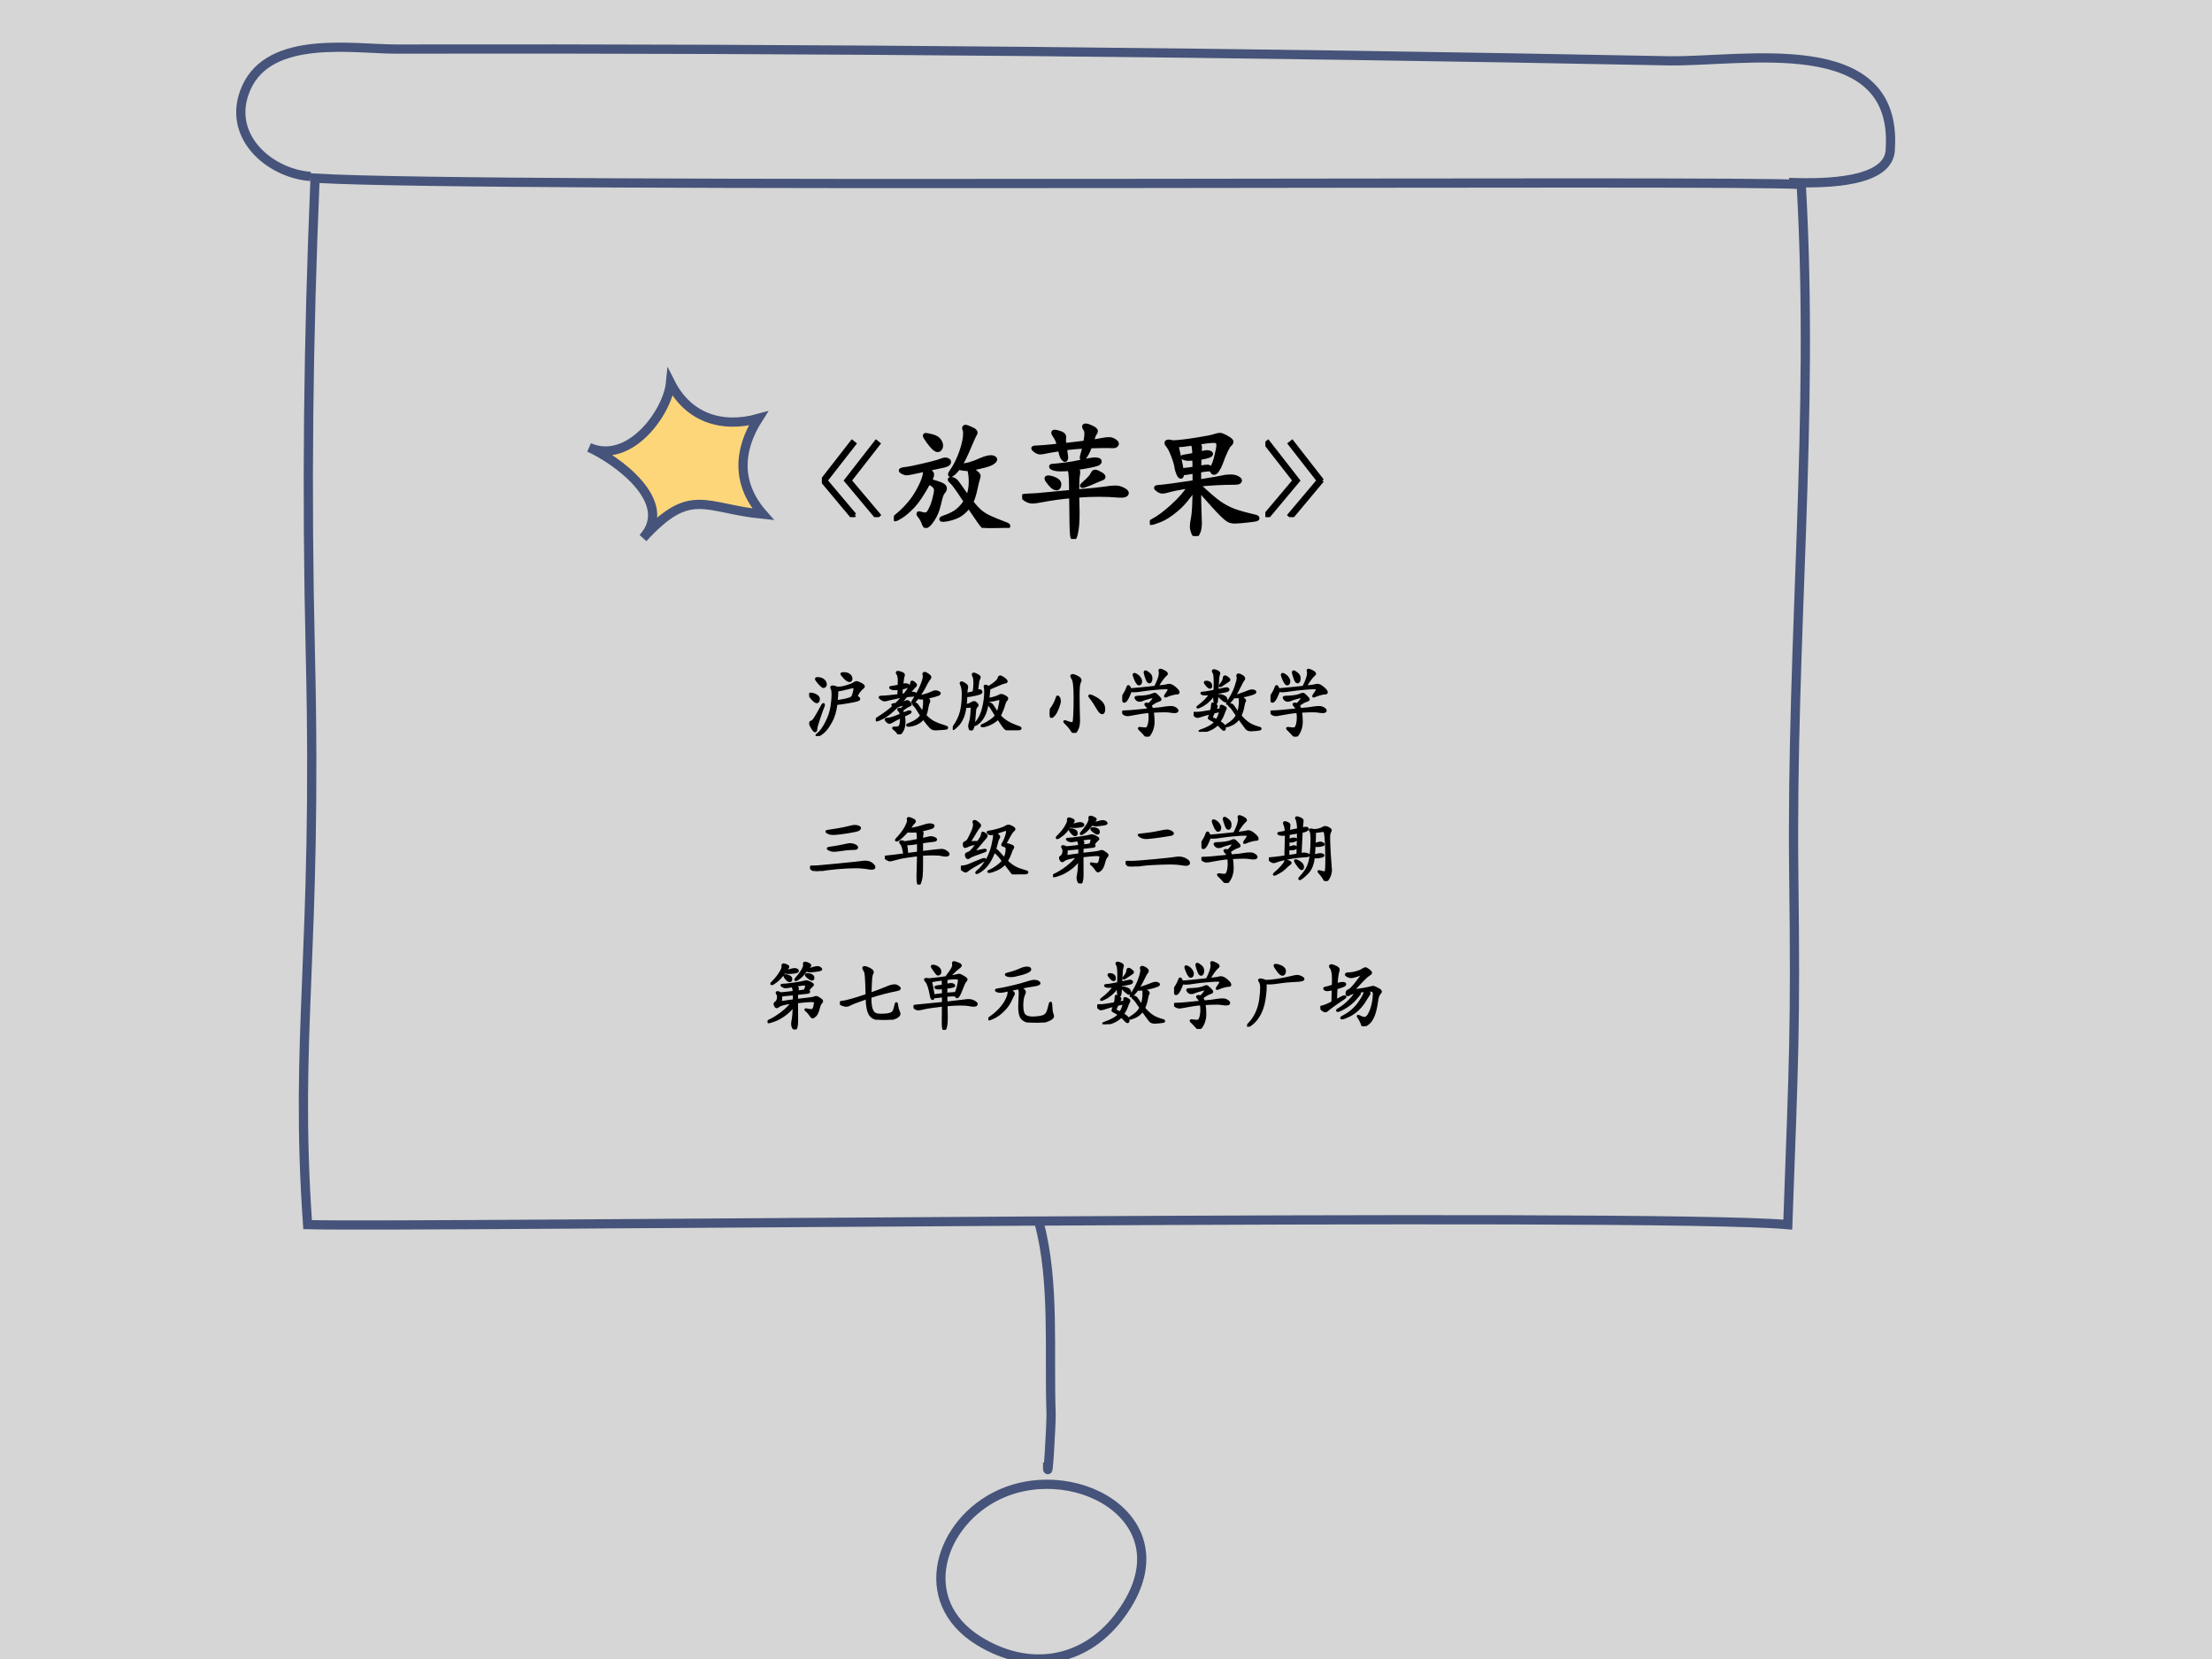 <?xml version="1.0" encoding="UTF-8" standalone="no"?>
<!DOCTYPE svg PUBLIC "-//W3C//DTD SVG 1.1//EN" "http://www.w3.org/Graphics/SVG/1.1/DTD/svg11.dtd">
<svg xmlns="http://www.w3.org/2000/svg" xmlns:xlink="http://www.w3.org/1999/xlink" version="1.1" width="720pt" height="540pt" viewBox="0 0 720 540">
<g enable-background="new">
<g>
<g id="Layer-1" data-name="Artifact">
<clipPath id="cp0">
<path transform="matrix(1,0,0,-1,0,540)" d="M 0 0 L 720 0 L 720 540 L 0 540 Z " fill-rule="evenodd"/>
</clipPath>
<g clip-path="url(#cp0)">
<path transform="matrix(1,0,0,-1,0,540)" d="M 0 0 L 720 0 L 720 540 L 0 540 Z " fill="#d5d6d5" fill-rule="evenodd"/>
</g>
</g>
<g id="Layer-1" data-name="Span">
<clipPath id="cp1">
<path transform="matrix(1,0,0,-1,0,540)" d="M 0 0 L 720 0 L 720 540 L 0 540 Z " fill-rule="evenodd"/>
</clipPath>
<g clip-path="url(#cp1)">
<symbol id="font_2_2fc7">
<path d="M .466 .85 C .499 .85 .525 .843 .543 .828 C .562 .813 .571 .796 .571 .775 C .571 .755 .562 .745 .545 .745 C .528 .745 .505 .759 .478 .788 C .451 .817 .437 .835 .437 .842 C .437 .847 .447 .85 .466 .85 M .109 .783 C .146 .783 .174 .774 .194 .757 C .214 .74 .224 .719 .224 .696 C .224 .688 .221 .681 .215 .674 C .21 .667 .202 .664 .192 .664 C .182 .664 .163 .68 .134 .712 C .106 .744 .092 .764 .092 .771 C .092 .779 .098 .783 .109 .783 M .378 .654 C .41 .651 .451 .657 .502 .672 C .553 .687 .586 .7 .601 .711 C .616 .722 .63 .728 .641 .728 C .653 .728 .672 .721 .699 .707 C .726 .693 .739 .681 .739 .67 C .739 .665 .736 .66 .73 .656 C .711 .642 .692 .622 .673 .596 C .655 .57 .646 .553 .646 .545 C .646 .538 .647 .533 .65 .531 C .668 .518 .677 .508 .677 .501 C .677 .494 .668 .488 .649 .482 C .631 .476 .587 .467 .516 .455 C .446 .443 .397 .436 .368 .435 C .357 .34 .333 .258 .294 .189 C .256 .12 .219 .071 .182 .043 C .145 .014 .12 0 .106 0 C .101 0 .099 .002 .099 .007 C .099 .012 .106 .019 .119 .029 C .157 .059 .194 .111 .231 .184 C .268 .258 .292 .328 .302 .394 C .312 .461 .317 .515 .317 .556 C .317 .598 .314 .624 .308 .633 C .302 .642 .299 .651 .299 .658 C .299 .666 .305 .67 .318 .67 C .331 .67 .351 .665 .378 .654 M .371 .471 C .401 .474 .44 .481 .489 .491 C .538 .502 .568 .513 .578 .524 C .589 .536 .597 .557 .604 .586 C .611 .615 .614 .635 .614 .645 C .614 .656 .608 .661 .595 .661 C .582 .661 .553 .655 .506 .642 C .46 .63 .418 .621 .38 .616 C .38 .576 .377 .528 .371 .471 M .015 .572 C .044 .572 .07 .565 .094 .55 C .118 .536 .13 .52 .129 .503 C .129 .473 .12 .458 .103 .458 C .088 .458 .067 .473 .04 .503 C .013 .533 0 .552 0 .56 C 0 .568 .005 .572 .015 .572 M .012 .173 C .012 .184 .017 .19 .026 .192 C .036 .195 .046 .201 .055 .211 C .065 .221 .084 .25 .111 .297 C .138 .345 .156 .376 .163 .391 C .176 .418 .186 .432 .193 .432 C .196 .432 .198 .428 .198 .42 C .198 .413 .195 .402 .188 .388 C .181 .374 .165 .328 .138 .249 C .111 .17 .098 .124 .097 .109 C .095 .078 .089 .063 .08 .063 C .071 .063 .058 .078 .039 .107 C .021 .136 .012 .158 .012 .173 Z "/>
</symbol>
<symbol id="font_2_316d">
<path d="M .448 .553 C .476 .558 .496 .561 .508 .561 C .52 .561 .53 .558 .537 .552 C .545 .547 .549 .543 .549 .54 C .549 .531 .532 .526 .497 .523 C .462 .521 .436 .519 .417 .517 C .388 .482 .36 .45 .333 .422 C .366 .428 .39 .435 .407 .443 C .414 .446 .421 .448 .428 .448 C .436 .448 .446 .442 .457 .43 C .468 .419 .474 .41 .474 .404 C .474 .399 .465 .393 .448 .386 C .431 .38 .399 .359 .352 .323 C .361 .311 .367 .297 .372 .281 C .418 .3 .446 .31 .456 .31 C .466 .31 .471 .307 .471 .301 C .471 .296 .459 .287 .434 .276 L .38 .251 C .385 .226 .388 .201 .388 .174 C .388 .118 .378 .075 .359 .045 C .34 .015 .326 0 .315 0 C .31 0 .306 .004 .302 .011 C .292 .03 .274 .05 .247 .07 C .239 .076 .235 .081 .235 .085 C .235 .088 .24 .09 .25 .09 C .26 .089 .266 .089 .267 .089 C .286 .089 .302 .092 .314 .099 C .326 .106 .334 .123 .338 .152 C .342 .181 .343 .208 .342 .233 C .285 .206 .244 .184 .217 .168 C .205 .16 .194 .156 .184 .156 C .175 .156 .164 .162 .152 .173 C .14 .184 .134 .193 .134 .199 C .134 .206 .142 .209 .158 .209 C .189 .209 .249 .228 .339 .266 C .335 .294 .328 .311 .318 .317 C .309 .323 .304 .329 .304 .335 C .304 .342 .308 .345 .316 .345 C .324 .345 .332 .342 .341 .335 C .352 .346 .365 .36 .379 .377 C .394 .394 .401 .403 .401 .406 C .401 .409 .399 .41 .396 .41 C .393 .41 .379 .406 .354 .398 C .329 .391 .308 .383 .29 .376 C .217 .303 .155 .254 .106 .227 C .057 .201 .025 .188 .01 .188 C .003 .188 0 .19 0 .195 C 0 .2 .004 .206 .013 .211 C .105 .268 .181 .324 .242 .379 C .23 .386 .224 .393 .224 .398 C .224 .403 .241 .408 .275 .411 C .313 .449 .343 .482 .366 .511 C .335 .506 .296 .499 .249 .488 C .202 .478 .171 .471 .156 .466 C .141 .462 .128 .46 .117 .46 C .106 .46 .092 .466 .076 .477 C .061 .488 .053 .496 .053 .501 C .053 .506 .064 .509 .085 .509 C .126 .509 .199 .516 .306 .529 L .31 .614 C .295 .612 .278 .611 .259 .611 C .24 .611 .225 .613 .213 .618 C .201 .623 .195 .628 .195 .633 C .195 .638 .203 .641 .22 .642 C .237 .643 .268 .649 .311 .658 C .312 .682 .312 .704 .312 .725 C .312 .746 .311 .763 .308 .778 C .306 .793 .302 .805 .295 .814 C .288 .823 .285 .831 .285 .836 C .285 .841 .29 .844 .3 .844 C .311 .844 .327 .84 .348 .832 C .369 .824 .38 .814 .38 .803 C .38 .8 .379 .796 .377 .791 C .37 .772 .364 .732 .358 .669 C .377 .674 .392 .676 .402 .676 C .412 .676 .421 .675 .43 .672 C .439 .669 .443 .665 .443 .659 C .443 .654 .436 .647 .422 .64 C .408 .633 .385 .627 .353 .621 L .345 .535 C .356 .536 .371 .539 .39 .542 C .447 .615 .477 .665 .48 .693 C .481 .706 .485 .713 .492 .713 C .499 .713 .509 .707 .523 .695 C .537 .684 .544 .674 .544 .667 C .544 .66 .541 .655 .534 .65 C .523 .641 .494 .609 .448 .553 M .67 .256 C .706 .217 .743 .187 .782 .166 C .821 .145 .875 .125 .945 .104 C .959 .1 .966 .095 .966 .09 C .966 .085 .964 .081 .959 .079 C .954 .077 .934 .075 .897 .072 C .861 .069 .834 .067 .815 .067 C .797 .067 .783 .069 .773 .072 C .763 .075 .752 .083 .74 .095 C .729 .107 .714 .123 .697 .144 C .68 .165 .663 .188 .644 .214 C .616 .18 .583 .155 .545 .139 C .508 .124 .473 .116 .441 .116 C .43 .116 .425 .118 .425 .123 C .425 .128 .43 .132 .44 .135 C .527 .168 .585 .207 .615 .254 C .6 .276 .587 .297 .576 .316 C .565 .335 .554 .352 .543 .367 C .532 .382 .523 .391 .517 .395 C .511 .4 .508 .404 .508 .408 C .508 .415 .515 .418 .528 .418 C .541 .418 .554 .41 .565 .393 C .594 .35 .618 .318 .635 .297 C .648 .336 .655 .382 .655 .434 C .655 .455 .654 .472 .651 .487 C .64 .485 .627 .484 .614 .484 C .601 .484 .586 .488 .571 .495 C .556 .474 .541 .457 .528 .446 C .515 .435 .506 .429 .501 .429 C .497 .429 .495 .431 .495 .434 C .495 .438 .497 .444 .502 .451 C .551 .528 .588 .596 .613 .654 C .638 .713 .651 .756 .651 .785 C .651 .794 .65 .8 .648 .804 C .647 .808 .646 .812 .646 .815 C .646 .826 .652 .831 .663 .831 C .671 .831 .685 .824 .706 .81 C .727 .796 .738 .784 .738 .775 C .738 .766 .735 .759 .729 .752 C .723 .745 .714 .733 .703 .715 C .692 .698 .685 .685 .681 .676 C .654 .62 .621 .566 .584 .513 C .651 .525 .705 .541 .746 .56 C .774 .574 .795 .581 .808 .581 C .822 .581 .835 .578 .847 .572 C .86 .566 .866 .56 .866 .554 C .866 .549 .862 .544 .854 .539 C .846 .535 .825 .528 .792 .518 C .759 .509 .724 .501 .688 .494 C .712 .478 .724 .464 .724 .452 C .724 .448 .723 .443 .72 .437 C .709 .414 .701 .385 .696 .35 C .691 .315 .683 .284 .67 .256 Z "/>
</symbol>
<symbol id="font_2_27c7">
<path d="M .328 .535 C .341 .54 .352 .543 .36 .543 C .369 .543 .375 .54 .38 .535 C .385 .53 .388 .524 .388 .519 C .388 .514 .383 .508 .372 .502 C .361 .497 .335 .489 .294 .48 C .253 .471 .216 .466 .182 .463 C .182 .423 .179 .383 .174 .343 C .205 .345 .231 .354 .254 .369 C .267 .378 .279 .382 .288 .382 C .298 .382 .308 .377 .319 .366 C .33 .356 .335 .348 .335 .342 C .335 .337 .333 .332 .33 .329 C .315 .316 .305 .297 .302 .273 C .299 .249 .295 .194 .288 .107 C .286 .078 .281 .053 .272 .032 C .264 .011 .257 0 .25 0 C .243 0 .237 .007 .231 .02 C .226 .033 .223 .046 .223 .058 C .223 .07 .226 .086 .233 .106 C .24 .127 .246 .156 .25 .193 C .254 .231 .256 .269 .256 .306 C .256 .318 .254 .324 .25 .324 C .246 .324 .239 .323 .23 .321 C .221 .319 .21 .318 .199 .318 C .188 .318 .179 .319 .171 .32 C .164 .264 .152 .214 .133 .17 C .114 .127 .09 .09 .06 .061 C .03 .032 .011 .017 .004 .017 C .001 .017 0 .019 0 .023 C 0 .027 .003 .033 .008 .041 C .06 .113 .094 .184 .111 .253 C .128 .322 .136 .401 .136 .49 C .136 .55 .128 .594 .112 .623 C .109 .628 .108 .634 .108 .64 C .108 .646 .112 .649 .12 .649 C .129 .649 .143 .642 .163 .629 C .184 .616 .194 .603 .194 .588 C .194 .585 .194 .582 .193 .579 C .188 .564 .185 .535 .182 .494 C .211 .499 .245 .507 .284 .518 C .291 .571 .294 .615 .294 .65 C .294 .685 .29 .71 .283 .725 C .276 .74 .272 .75 .272 .757 C .272 .764 .276 .768 .285 .768 C .294 .768 .31 .762 .331 .75 C .353 .739 .364 .728 .364 .717 C .364 .712 .361 .706 .356 .697 C .351 .689 .347 .675 .343 .654 C .34 .634 .335 .594 .328 .535 M .637 .197 C .666 .165 .7 .137 .739 .113 C .779 .089 .833 .065 .9 .042 C .911 .038 .917 .034 .917 .029 C .917 .024 .915 .02 .911 .018 C .907 .016 .889 .014 .856 .012 C .824 .01 .795 .009 .768 .009 C .742 .009 .723 .014 .711 .024 C .699 .034 .666 .079 .613 .16 C .584 .13 .548 .105 .504 .085 C .461 .066 .427 .056 .404 .056 C .395 .056 .39 .058 .39 .062 C .39 .066 .396 .07 .407 .074 C .44 .087 .473 .105 .507 .129 C .542 .153 .568 .176 .586 .199 C .571 .222 .554 .249 .535 .282 C .516 .315 .495 .341 .471 .362 C .459 .291 .442 .234 .419 .193 C .397 .152 .373 .121 .348 .102 C .323 .083 .307 .073 .301 .073 C .299 .073 .298 .075 .298 .078 C .298 .081 .302 .086 .309 .095 C .36 .155 .394 .225 .412 .304 C .431 .384 .44 .456 .44 .52 C .44 .545 .439 .562 .436 .572 C .433 .583 .432 .591 .432 .596 C .432 .602 .436 .605 .443 .605 C .451 .605 .466 .599 .488 .587 C .571 .637 .616 .678 .623 .71 C .626 .723 .632 .729 .643 .729 C .654 .729 .671 .72 .694 .703 C .717 .686 .729 .673 .729 .664 C .729 .655 .721 .65 .706 .649 C .699 .648 .691 .646 .68 .642 C .669 .639 .646 .629 .611 .614 L .495 .564 C .49 .509 .486 .464 .481 .427 C .501 .428 .527 .433 .558 .442 C .59 .451 .612 .46 .625 .467 C .638 .475 .649 .479 .658 .479 C .667 .479 .683 .473 .704 .462 C .726 .451 .737 .44 .737 .429 C .737 .423 .732 .415 .722 .405 C .712 .395 .704 .377 .697 .351 C .688 .314 .668 .263 .637 .197 M .606 .234 C .617 .261 .626 .292 .633 .329 C .641 .366 .645 .391 .645 .404 C .645 .418 .639 .425 .627 .425 C .622 .425 .604 .421 .575 .413 C .546 .406 .526 .402 .513 .402 C .5 .402 .489 .403 .478 .405 L .473 .376 C .496 .37 .512 .363 .521 .356 C .531 .349 .543 .333 .558 .307 C .573 .281 .589 .257 .606 .234 Z "/>
</symbol>
<use xlink:href="#font_2_2fc7" transform="matrix(24.024,0,0,-24.024,263.403,239.55)"/>
<use xlink:href="#font_2_316d" transform="matrix(24.024,0,0,-24.024,285.073,238.997)"/>
<use xlink:href="#font_2_27c7" transform="matrix(24.024,0,0,-24.024,310.13,237.724)"/>
<use xlink:href="#font_2_2fc7" stroke-width=".029" stroke-linecap="butt" stroke-miterlimit="10" stroke-linejoin="miter" transform="matrix(24.024,0,0,-24.024,263.403,239.55)" fill="none" stroke="#000000"/>
<use xlink:href="#font_2_316d" stroke-width=".029" stroke-linecap="butt" stroke-miterlimit="10" stroke-linejoin="miter" transform="matrix(24.024,0,0,-24.024,285.073,238.997)" fill="none" stroke="#000000"/>
<use xlink:href="#font_2_27c7" stroke-width=".029" stroke-linecap="butt" stroke-miterlimit="10" stroke-linejoin="miter" transform="matrix(24.024,0,0,-24.024,310.13,237.724)" fill="none" stroke="#000000"/>
</g>
<clipPath id="cp3">
<path transform="matrix(1,0,0,-1,0,540)" d="M 0 0 L 720 0 L 720 540 L 0 540 Z " fill-rule="evenodd"/>
</clipPath>
<g clip-path="url(#cp3)">
<symbol id="font_4_3">
<path d="M -2147483500 -2147483500 Z "/>
</symbol>
<use xlink:href="#font_4_3" transform="matrix(24.024,0,0,-24.024,51591145000,-51591145000)"/>
<use xlink:href="#font_4_3" stroke-width=".029" stroke-linecap="butt" stroke-miterlimit="10" stroke-linejoin="miter" transform="matrix(24.024,0,0,-24.024,51591145000,-51591145000)" fill="none" stroke="#000000"/>
</g>
<clipPath id="cp5">
<path transform="matrix(1,0,0,-1,0,540)" d="M 0 0 L 720 0 L 720 540 L 0 540 Z " fill-rule="evenodd"/>
</clipPath>
<g clip-path="url(#cp5)">
<symbol id="font_2_3f82">
<path d="M .417 .713 C .417 .708 .416 .704 .413 .7 C .405 .686 .399 .665 .395 .637 C .392 .609 .39 .566 .39 .507 C .39 .448 .391 .388 .392 .326 L .396 .168 C .396 .119 .388 .078 .372 .047 C .357 .016 .344 0 .333 0 C .322 0 .312 .009 .301 .026 C .282 .059 .251 .096 .208 .138 C .201 .145 .197 .15 .197 .153 C .197 .156 .199 .158 .202 .158 C .205 .158 .21 .157 .217 .154 C .258 .139 .285 .131 .298 .131 C .311 .131 .319 .135 .322 .142 C .326 .15 .33 .184 .333 .243 C .336 .302 .338 .376 .338 .464 C .338 .552 .335 .617 .33 .658 C .325 .7 .315 .731 .3 .751 C .295 .758 .293 .765 .293 .772 C .293 .779 .299 .782 .312 .782 C .325 .782 .345 .774 .374 .759 C .403 .744 .417 .728 .417 .713 M .545 .507 C .554 .507 .572 .5 .601 .485 C .63 .471 .655 .455 .676 .437 C .697 .42 .713 .402 .722 .384 C .732 .366 .737 .345 .737 .322 C .737 .285 .728 .267 .71 .267 C .693 .267 .673 .287 .65 .327 C .617 .385 .583 .437 .546 .483 C .54 .49 .537 .496 .537 .5 C .537 .505 .54 .507 .545 .507 M .107 .492 C .112 .492 .118 .487 .125 .476 C .132 .466 .136 .451 .136 .431 C .136 .411 .128 .381 .112 .34 C .097 .3 .081 .269 .064 .248 C .047 .227 .035 .216 .026 .216 C .017 .216 .011 .221 .006 .231 C .002 .241 0 .253 0 .267 C 0 .282 .002 .294 .007 .305 C .012 .316 .02 .329 .031 .343 C .042 .358 .054 .378 .067 .404 C .08 .431 .089 .452 .093 .468 C .098 .484 .102 .492 .107 .492 Z "/>
</symbol>
<symbol id="font_2_4048">
<path d="M .475 .677 C .535 .683 .575 .688 .595 .692 C .611 .697 .624 .7 .635 .7 C .658 .7 .684 .687 .715 .66 C .746 .634 .762 .614 .762 .599 C .762 .594 .76 .59 .756 .588 C .752 .586 .745 .585 .735 .585 C .725 .585 .707 .582 .68 .575 C .653 .568 .632 .561 .616 .554 C .6 .547 .59 .543 .585 .543 C .581 .543 .579 .544 .579 .547 C .579 .552 .587 .565 .604 .588 C .621 .611 .63 .627 .63 .638 C .63 .649 .615 .655 .584 .655 C .554 .655 .507 .652 .443 .646 C .379 .641 .322 .634 .271 .626 C .221 .618 .186 .614 .165 .614 C .144 .614 .126 .615 .111 .618 C .106 .593 .094 .563 .075 .526 C .056 .49 .04 .472 .027 .472 C .02 .472 .014 .477 .009 .487 C .005 .498 .003 .509 .003 .522 C .003 .535 .005 .544 .009 .549 C .042 .599 .061 .637 .068 .662 C .072 .676 .077 .683 .084 .683 C .091 .683 .099 .669 .11 .64 C .19 .646 .302 .657 .446 .673 C .489 .758 .51 .82 .51 .861 C .51 .868 .509 .874 .507 .88 C .505 .886 .504 .892 .504 .897 C .504 .902 .508 .905 .515 .905 C .523 .905 .54 .899 .565 .886 C .59 .873 .603 .862 .603 .851 C .603 .844 .598 .838 .588 .831 C .561 .809 .524 .758 .475 .677 M .394 .789 C .394 .772 .391 .759 .386 .749 C .381 .74 .375 .735 .367 .735 C .359 .735 .352 .739 .345 .748 C .339 .757 .331 .777 .32 .809 C .309 .841 .304 .861 .304 .869 C .304 .878 .308 .882 .315 .882 C .322 .882 .337 .873 .36 .855 C .383 .838 .394 .816 .394 .789 M .254 .747 C .254 .737 .252 .728 .247 .719 C .242 .711 .235 .707 .226 .707 C .217 .707 .208 .715 .197 .732 C .187 .749 .177 .769 .168 .793 C .159 .817 .154 .832 .154 .838 C .154 .845 .157 .848 .164 .848 C .171 .848 .182 .843 .198 .833 C .214 .823 .227 .81 .238 .793 C .249 .776 .254 .761 .254 .747 M .404 .372 C .484 .378 .544 .385 .585 .393 C .61 .397 .635 .399 .66 .399 C .685 .399 .705 .393 .722 .381 C .739 .37 .747 .36 .747 .351 C .747 .338 .733 .332 .705 .332 C .69 .332 .673 .334 .655 .337 C .637 .341 .609 .343 .571 .343 C .534 .343 .481 .341 .412 .337 C .419 .3 .423 .255 .423 .203 C .423 .151 .413 .104 .392 .063 C .371 .021 .353 0 .337 0 C .329 0 .32 .006 .311 .017 C .282 .05 .26 .073 .246 .086 C .232 .098 .225 .106 .225 .11 C .225 .114 .228 .116 .234 .116 C .24 .116 .25 .115 .265 .113 C .28 .11 .296 .109 .311 .109 C .326 .109 .337 .114 .344 .125 C .351 .136 .358 .153 .363 .178 C .368 .203 .371 .23 .371 .257 C .371 .284 .369 .31 .364 .334 C .301 .329 .215 .316 .107 .295 C .094 .292 .083 .291 .074 .291 C .055 .291 .038 .296 .023 .306 C .008 .316 0 .324 0 .329 C 0 .334 .002 .337 .005 .338 C .009 .339 .018 .34 .032 .34 C .079 .34 .187 .349 .356 .367 C .349 .388 .34 .404 .329 .413 C .318 .424 .313 .432 .313 .437 C .313 .442 .318 .445 .329 .445 C .34 .445 .35 .443 .361 .438 C .403 .48 .424 .508 .424 .521 C .424 .53 .419 .535 .41 .535 C .401 .535 .378 .529 .341 .518 C .304 .507 .28 .499 .27 .494 C .261 .489 .249 .486 .234 .486 C .219 .486 .206 .491 .195 .502 C .184 .513 .179 .522 .179 .528 C .179 .534 .188 .537 .207 .538 C .3 .54 .367 .55 .408 .569 C .422 .576 .433 .579 .44 .579 C .448 .579 .463 .568 .484 .546 C .506 .525 .517 .51 .517 .503 C .517 .496 .508 .49 .491 .485 C .464 .478 .428 .458 .381 .423 C .39 .41 .398 .393 .404 .372 Z "/>
</symbol>
<symbol id="font_2_3b5e">
<path d="M .324 .564 C .396 .581 .437 .589 .446 .589 C .456 .589 .463 .587 .466 .583 C .47 .58 .472 .576 .472 .573 C .472 .563 .461 .555 .439 .55 C .417 .545 .378 .537 .323 .528 C .32 .471 .318 .433 .315 .415 C .313 .398 .309 .389 .303 .389 C .297 .389 .292 .394 .287 .405 C .282 .416 .28 .432 .28 .454 C .28 .476 .281 .498 .282 .521 C .266 .488 .243 .457 .212 .427 C .182 .398 .151 .374 .118 .356 C .086 .339 .065 .33 .055 .33 C .053 .33 .052 .331 .052 .333 C .052 .335 .055 .338 .06 .342 C .139 .401 .195 .458 .227 .513 C .194 .509 .171 .507 .156 .507 C .141 .507 .129 .509 .12 .512 C .111 .515 .106 .519 .106 .523 C .106 .527 .112 .529 .125 .53 C .154 .531 .207 .54 .284 .556 C .286 .59 .287 .624 .287 .657 C .287 .739 .282 .787 .272 .8 C .265 .809 .262 .817 .262 .824 C .262 .831 .266 .834 .275 .834 C .284 .834 .299 .83 .318 .821 C .337 .812 .347 .803 .347 .793 C .347 .788 .345 .782 .342 .773 C .339 .764 .336 .749 .333 .727 C .331 .706 .328 .651 .324 .564 M .635 .217 C .672 .174 .708 .14 .745 .115 C .782 .09 .83 .07 .887 .055 C .9 .052 .907 .048 .907 .044 C .907 .039 .905 .036 .9 .034 C .895 .032 .878 .029 .848 .026 C .819 .023 .796 .021 .781 .021 C .748 .021 .725 .03 .712 .049 C .7 .067 .667 .111 .614 .182 C .585 .143 .552 .116 .515 .099 C .478 .083 .455 .075 .444 .075 C .439 .075 .437 .077 .437 .08 C .437 .083 .44 .086 .446 .089 C .485 .113 .515 .135 .535 .154 C .556 .174 .573 .197 .587 .222 C .582 .228 .569 .248 .546 .282 C .524 .317 .504 .34 .487 .352 C .482 .355 .479 .359 .479 .364 C .479 .369 .487 .372 .502 .372 C .517 .372 .533 .358 .55 .331 C .567 .304 .584 .279 .602 .256 C .619 .305 .628 .357 .628 .413 C .628 .437 .626 .457 .622 .473 C .601 .47 .585 .468 .573 .468 C .562 .468 .553 .469 .546 .471 C .53 .447 .512 .425 .493 .406 C .474 .387 .462 .378 .458 .378 C .455 .378 .453 .38 .453 .383 C .453 .386 .455 .391 .458 .396 C .511 .476 .547 .546 .568 .607 C .589 .668 .599 .71 .599 .731 C .599 .736 .598 .741 .596 .746 C .594 .751 .593 .756 .593 .761 C .593 .771 .598 .776 .609 .776 C .62 .776 .635 .77 .655 .758 C .675 .746 .685 .734 .685 .722 C .685 .715 .682 .709 .675 .702 C .664 .688 .647 .657 .624 .609 C .601 .561 .579 .521 .557 .488 C .586 .491 .629 .504 .684 .526 C .74 .549 .775 .56 .789 .56 C .804 .56 .815 .558 .824 .553 C .833 .548 .837 .544 .837 .539 C .837 .535 .833 .531 .826 .526 C .819 .521 .798 .514 .764 .503 C .73 .493 .688 .484 .638 .476 C .678 .451 .698 .433 .698 .422 C .698 .419 .696 .415 .692 .41 C .689 .405 .686 .398 .683 .387 C .68 .377 .677 .36 .672 .335 C .665 .295 .652 .256 .635 .217 M .484 .705 C .484 .699 .478 .693 .466 .686 C .455 .679 .424 .659 .374 .625 C .369 .621 .364 .619 .361 .619 C .358 .619 .357 .62 .357 .623 C .357 .626 .358 .63 .361 .633 C .38 .658 .392 .676 .398 .688 C .405 .701 .409 .714 .41 .728 C .411 .743 .416 .75 .425 .75 C .434 .75 .446 .744 .461 .732 C .476 .721 .484 .712 .484 .705 M .17 .678 C .191 .678 .208 .673 .22 .663 C .232 .654 .238 .64 .238 .623 C .238 .606 .233 .598 .222 .598 C .212 .598 .198 .608 .18 .629 C .162 .65 .153 .663 .153 .669 C .153 .675 .159 .678 .17 .678 M .349 .496 C .369 .496 .39 .491 .412 .48 C .434 .47 .445 .454 .445 .432 C .445 .419 .44 .413 .431 .413 C .423 .413 .405 .425 .378 .449 C .351 .473 .338 .487 .338 .49 C .338 .494 .342 .496 .349 .496 M .367 .306 C .369 .317 .369 .324 .368 .329 C .367 .334 .367 .338 .367 .341 C .367 .349 .37 .353 .377 .353 C .384 .353 .395 .349 .411 .34 C .427 .332 .435 .325 .435 .319 C .435 .313 .432 .305 .426 .295 C .42 .285 .412 .266 .403 .239 C .394 .212 .376 .178 .349 .136 C .377 .12 .396 .106 .407 .093 C .418 .08 .423 .066 .423 .051 C .423 .036 .419 .028 .412 .028 C .405 .028 .399 .032 .392 .039 C .365 .067 .343 .089 .326 .104 C .297 .072 .26 .047 .215 .028 C .17 .009 .129 0 .094 0 C .085 0 .081 .002 .081 .007 C .081 .011 .085 .014 .093 .016 C .188 .048 .256 .086 .295 .129 C .266 .149 .244 .162 .229 .168 C .214 .174 .207 .181 .207 .188 C .207 .191 .21 .199 .215 .21 C .22 .221 .225 .235 .23 .252 C .182 .24 .136 .227 .093 .212 C .074 .206 .06 .203 .05 .203 C .04 .203 .029 .209 .017 .22 C .006 .231 0 .24 0 .247 C 0 .254 .006 .257 .019 .257 L .048 .256 C .076 .256 .139 .265 .238 .283 C .247 .311 .251 .339 .251 .368 C .251 .379 .254 .385 .261 .385 C .268 .385 .278 .38 .292 .371 C .306 .362 .313 .353 .313 .346 C .313 .339 .311 .333 .307 .328 C .303 .323 .297 .311 .288 .292 L .367 .306 M .363 .283 L .274 .263 C .255 .222 .246 .198 .246 .193 C .246 .188 .252 .184 .263 .18 C .283 .173 .3 .165 .313 .156 C .335 .194 .352 .236 .363 .283 Z "/>
</symbol>
<use xlink:href="#font_2_3f82" transform="matrix(24.024,0,0,-24.024,341.688,238.541)"/>
<use xlink:href="#font_2_4048" transform="matrix(24.024,0,0,-24.024,365.303,239.742)"/>
<use xlink:href="#font_2_3b5e" transform="matrix(24.024,0,0,-24.024,388.51,238.204)"/>
<use xlink:href="#font_2_4048" transform="matrix(24.024,0,0,-24.024,413.543,239.742)"/>
<use xlink:href="#font_2_3f82" stroke-width=".029" stroke-linecap="butt" stroke-miterlimit="10" stroke-linejoin="miter" transform="matrix(24.024,0,0,-24.024,341.688,238.541)" fill="none" stroke="#000000"/>
<use xlink:href="#font_2_4048" stroke-width=".029" stroke-linecap="butt" stroke-miterlimit="10" stroke-linejoin="miter" transform="matrix(24.024,0,0,-24.024,365.303,239.742)" fill="none" stroke="#000000"/>
<use xlink:href="#font_2_3b5e" stroke-width=".029" stroke-linecap="butt" stroke-miterlimit="10" stroke-linejoin="miter" transform="matrix(24.024,0,0,-24.024,388.51,238.204)" fill="none" stroke="#000000"/>
<use xlink:href="#font_2_4048" stroke-width=".029" stroke-linecap="butt" stroke-miterlimit="10" stroke-linejoin="miter" transform="matrix(24.024,0,0,-24.024,413.543,239.742)" fill="none" stroke="#000000"/>
</g>
<clipPath id="cp6">
<path transform="matrix(1,0,0,-1,0,540)" d="M 0 0 L 720 0 L 720 540 L 0 540 Z " fill-rule="evenodd"/>
</clipPath>
<g clip-path="url(#cp6)">
<use xlink:href="#font_4_3" transform="matrix(24.024,0,0,-24.024,51591145000,-51591145000)"/>
<use xlink:href="#font_4_3" stroke-width=".029" stroke-linecap="butt" stroke-miterlimit="10" stroke-linejoin="miter" transform="matrix(24.024,0,0,-24.024,51591145000,-51591145000)" fill="none" stroke="#000000"/>
</g>
</g>
<g id="Layer-1" data-name="P">
<path transform="matrix(1,0,0,-1,0,540)" stroke-width="3" stroke-linecap="butt" stroke-miterlimit="10" stroke-linejoin="miter" fill="none" stroke="#46537a" d="M 586.3 479.93 C 571.34 481.51 159.44 478.6 102.55 482 C 100.35 429.28 99.735 380.83 101.02 327.14 C 103.35 229.24 95.795 203.83 100.12 141.38 C 134.49 140.46 536.12 145.41 581.92 141.38 C 583.87 195.5 584.49 204.48 583.87 255.11 C 582.93 332.45 590.65 402.72 586.3 479.93 Z "/>
</g>
<g id="Layer-1" data-name="P">
<path transform="matrix(1,0,0,-1,0,540)" stroke-width="3" stroke-linecap="butt" stroke-miterlimit="10" stroke-linejoin="miter" fill="none" stroke="#46537a" d="M 101.1 482.56 C 87.371 483.59 73.335 496.11 80.164 511.41 C 87.925 528.85 115.19 524 129.02 524.03 C 267.01 524.29 404.92 522.93 542.85 520.21 C 567.35 519.73 617.62 530.14 615.3 491.71 C 615.38 480.57 594.59 480.14 582.31 480.62 "/>
</g>
<g id="Layer-1" data-name="P">
<path transform="matrix(1,0,0,-1,0,540)" stroke-width="3" stroke-linecap="butt" stroke-miterlimit="10" stroke-linejoin="miter" fill="none" stroke="#46537a" d="M 338.25 141.87 C 343.37 122.86 341.41 99.572 342.12 79.964 C 342.23 76.951 340.92 54.528 340.98 63.902 "/>
</g>
<g id="Layer-1" data-name="P">
<clipPath id="cp7">
<path transform="matrix(1,0,0,-1,0,540)" d="M 0 0 L 720 0 L 720 540 L 0 540 Z " fill-rule="evenodd"/>
</clipPath>
<g clip-path="url(#cp7)">
<path transform="matrix(1,0,0,-1,0,540)" stroke-width="3" stroke-linecap="butt" stroke-miterlimit="10" stroke-linejoin="miter" fill="none" stroke="#46537a" d="M 363.91 13.326 C 387.72 43.858 351.18 65.457 325.32 53.547 C 305.98 44.633 297.41 18.94 318.68 5.862 C 334.83 -4.072 352.54 -1.242 363.91 13.326 Z "/>
</g>
</g>
<g id="Layer-1" data-name="P">
<path transform="matrix(1,0,0,-1,0,540)" d="M 246.83 403.79 C 240.16 393.34 239.72 382.38 248.38 372.6 C 229.17 374.5 224.88 381.86 209.29 364.87 C 220.07 376.62 200.35 390.56 191.75 394.36 C 204.79 388.6 217.28 405.66 218.25 415.37 C 223.9 404.19 234.71 400.44 246.83 403.79 Z " fill="#fdd67a" fill-rule="evenodd"/>
<path transform="matrix(1,0,0,-1,0,540)" stroke-width="3" stroke-linecap="butt" stroke-miterlimit="10" stroke-linejoin="miter" fill="none" stroke="#46537a" d="M 246.83 403.79 C 240.16 393.34 239.72 382.38 248.38 372.6 C 229.17 374.5 224.88 381.86 209.29 364.87 C 220.07 376.62 200.35 390.56 191.75 394.36 C 204.79 388.6 217.28 405.66 218.25 415.37 C 223.9 404.19 234.71 400.44 246.83 403.79 Z "/>
</g>
<g id="Layer-1" data-name="Span">
<clipPath id="cp8">
<path transform="matrix(1,0,0,-1,0,540)" d="M 0 0 L 720 0 L 720 540 L 0 540 Z " fill-rule="evenodd"/>
</clipPath>
<g clip-path="url(#cp8)">
<symbol id="font_2_39de">
<path d="M .675 .582 C .675 .574 .669 .566 .656 .558 C .644 .55 .592 .539 .501 .524 C .41 .51 .349 .503 .318 .503 C .287 .503 .264 .507 .247 .516 C .23 .525 .222 .531 .222 .536 C .222 .541 .233 .544 .254 .546 C .276 .549 .314 .555 .369 .564 C .424 .573 .456 .579 .466 .582 C .542 .601 .588 .611 .605 .611 C .622 .611 .637 .608 .652 .603 C .667 .598 .675 .591 .675 .582 M .542 .363 C .565 .363 .587 .358 .606 .349 C .626 .34 .636 .331 .636 .32 C .636 .307 .624 .301 .601 .301 C .585 .301 .562 .3 .531 .298 C .501 .296 .463 .292 .418 .285 C .373 .278 .34 .275 .321 .275 C .302 .275 .284 .279 .266 .287 C .249 .295 .24 .301 .24 .305 C .24 .31 .25 .313 .271 .316 C .305 .32 .345 .326 .391 .335 C .438 .344 .47 .35 .489 .355 C .508 .36 .525 .363 .542 .363 M .745 .126 C .783 .126 .813 .117 .836 .099 C .859 .081 .871 .065 .871 .052 C .871 .039 .859 .032 .834 .032 C .825 .032 .814 .033 .802 .035 C .739 .046 .68 .052 .624 .052 C .551 .052 .465 .048 .364 .039 C .263 .03 .187 .02 .136 .007 C .117 .002 .101 0 .087 0 C .074 0 .056 .006 .033 .018 C .011 .031 0 .041 0 .049 C 0 .052 .002 .055 .007 .057 C .012 .06 .019 .061 .027 .06 L .049 .06 C .064 .06 .081 .061 .101 .062 L .4 .09 C .579 .108 .677 .118 .693 .121 C .71 .124 .727 .126 .745 .126 Z "/>
</symbol>
<symbol id="font_2_36cb">
<path d="M .504 .44 C .657 .459 .746 .469 .769 .469 C .79 .469 .811 .462 .832 .448 C .853 .434 .864 .422 .864 .412 C .864 .399 .85 .393 .823 .393 C .809 .393 .793 .395 .776 .399 C .751 .406 .71 .409 .651 .409 C .592 .409 .543 .407 .504 .404 C .505 .315 .504 .242 .503 .186 C .502 .13 .497 .088 .489 .06 C .481 .032 .475 .015 .472 .009 C .469 .003 .465 0 .461 0 C .458 0 .454 .006 .45 .019 C .446 .031 .444 .061 .444 .11 L .451 .398 C .348 .385 .281 .375 .248 .369 C .215 .363 .18 .355 .142 .344 C .105 .333 .08 .328 .069 .328 C .058 .328 .044 .334 .026 .345 C .009 .356 0 .364 0 .369 C 0 .376 .007 .379 .021 .379 C .036 .38 .069 .383 .122 .39 L .265 .408 C .252 .488 .238 .536 .223 .551 C .213 .561 .208 .569 .208 .576 C .208 .583 .213 .586 .223 .586 C .234 .586 .249 .582 .27 .573 C .323 .581 .383 .591 .45 .604 C .449 .656 .446 .695 .44 .722 C .419 .719 .395 .718 .368 .718 C .341 .718 .32 .719 .305 .721 C .27 .682 .239 .651 .212 .629 C .186 .607 .168 .596 .158 .596 C .154 .596 .152 .598 .152 .602 C .152 .606 .155 .611 .162 .618 C .217 .676 .257 .729 .282 .776 C .307 .824 .318 .855 .315 .869 C .313 .876 .312 .883 .312 .89 C .312 .897 .316 .901 .325 .901 C .334 .901 .35 .896 .373 .885 C .396 .875 .407 .866 .407 .857 C .407 .849 .403 .842 .394 .836 C .385 .83 .371 .812 .352 .783 C .345 .772 .337 .761 .328 .75 C .397 .76 .464 .776 .527 .797 C .562 .809 .587 .815 .604 .815 C .621 .815 .634 .813 .644 .81 C .655 .807 .66 .802 .66 .795 C .66 .784 .65 .774 .63 .767 C .61 .76 .561 .748 .482 .729 C .502 .72 .512 .709 .512 .697 C .512 .692 .511 .686 .509 .679 C .507 .673 .505 .652 .504 .615 C .525 .62 .547 .625 .57 .631 C .594 .638 .613 .641 .627 .641 C .642 .641 .657 .637 .672 .63 C .687 .623 .695 .616 .695 .61 C .695 .601 .681 .595 .654 .592 C .601 .587 .551 .58 .504 .572 L .504 .44 M .451 .432 C .452 .485 .452 .529 .451 .564 C .388 .553 .348 .547 .33 .547 C .312 .547 .298 .548 .287 .55 C .295 .515 .3 .469 .303 .413 L .451 .432 Z "/>
</symbol>
<symbol id="font_2_3097">
<path d="M .233 .438 C .257 .473 .272 .497 .278 .509 C .284 .521 .287 .533 .288 .546 C .289 .559 .293 .565 .298 .565 C .304 .565 .314 .56 .328 .549 C .343 .539 .35 .531 .35 .524 C .35 .517 .345 .509 .336 .498 L .166 .297 C .197 .307 .23 .315 .264 .322 C .299 .329 .32 .333 .327 .333 C .334 .333 .338 .331 .338 .326 C .338 .321 .334 .317 .325 .314 C .204 .272 .138 .246 .125 .236 C .113 .226 .103 .221 .095 .221 C .088 .221 .081 .226 .076 .237 C .071 .248 .069 .257 .069 .264 C .069 .271 .072 .276 .077 .28 C .083 .284 .094 .289 .111 .295 C .134 .305 .17 .345 .217 .414 C .173 .413 .128 .402 .083 .38 C .072 .375 .063 .372 .058 .372 C .047 .372 .041 .384 .041 .409 C .041 .418 .043 .424 .047 .428 C .051 .432 .059 .436 .07 .441 C .082 .446 .092 .456 .1 .47 C .109 .485 .124 .515 .146 .562 C .169 .609 .18 .647 .18 .677 C .18 .686 .179 .692 .176 .697 C .173 .702 .172 .706 .172 .71 C .172 .719 .177 .723 .187 .723 C .197 .723 .212 .715 .231 .699 C .251 .683 .261 .671 .261 .663 C .261 .656 .256 .647 .246 .638 C .236 .629 .193 .561 .117 .434 C .154 .437 .192 .439 .233 .438 M .623 .179 C .664 .14 .703 .111 .74 .092 C .777 .073 .825 .056 .885 .04 C .896 .037 .902 .033 .902 .029 C .902 .024 .9 .021 .895 .019 C .89 .017 .869 .013 .83 .008 C .792 .003 .762 0 .741 0 C .72 0 .704 .007 .693 .022 L .599 .146 C .564 .109 .524 .081 .479 .062 C .434 .043 .401 .033 .381 .033 C .375 .033 .372 .035 .372 .038 C .372 .041 .382 .047 .402 .054 C .422 .062 .449 .078 .483 .102 C .518 .126 .547 .152 .572 .181 L .526 .24 C .509 .261 .485 .285 .453 .311 C .43 .246 .403 .193 .373 .15 C .343 .107 .311 .075 .278 .052 C .245 .029 .224 .018 .214 .018 C .211 .018 .21 .019 .21 .021 C .21 .027 .218 .037 .235 .05 C .272 .079 .309 .125 .346 .186 C .383 .247 .41 .313 .427 .384 C .444 .455 .452 .505 .452 .535 C .452 .542 .452 .548 .451 .553 C .432 .548 .417 .545 .407 .545 C .397 .545 .387 .548 .378 .554 C .369 .561 .364 .566 .364 .571 C .364 .576 .376 .579 .399 .581 C .422 .584 .458 .592 .507 .606 C .556 .621 .589 .633 .605 .644 C .622 .655 .635 .66 .646 .66 C .657 .66 .673 .654 .694 .643 C .715 .632 .726 .622 .726 .614 C .726 .606 .719 .597 .705 .587 C .692 .578 .657 .519 .6 .411 C .618 .411 .641 .406 .668 .396 C .696 .387 .71 .378 .71 .37 C .71 .362 .705 .352 .695 .34 C .69 .334 .683 .317 .675 .29 C .666 .262 .648 .225 .623 .179 M .591 .213 C .612 .257 .622 .3 .622 .343 C .622 .356 .619 .366 .614 .372 C .609 .378 .599 .383 .584 .386 C .569 .39 .562 .395 .562 .4 C .562 .405 .567 .415 .576 .429 C .586 .443 .597 .467 .609 .501 C .622 .536 .628 .562 .628 .581 C .628 .595 .622 .602 .611 .602 C .6 .602 .58 .597 .551 .586 C .523 .576 .496 .567 .47 .558 C .503 .535 .52 .518 .52 .508 C .52 .504 .516 .496 .509 .485 C .502 .474 .494 .453 .487 .42 C .48 .388 .472 .362 .464 .342 C .483 .331 .503 .312 .524 .287 C .546 .262 .568 .238 .591 .213 M .327 .203 C .327 .198 .32 .191 .307 .184 C .187 .117 .119 .076 .102 .061 C .085 .046 .073 .039 .064 .039 C .055 .039 .042 .045 .025 .058 C .008 .071 0 .082 0 .092 C 0 .102 .011 .107 .033 .107 C .043 .107 .058 .11 .077 .115 C .096 .121 .115 .128 .134 .137 L .21 .169 C .271 .194 .305 .207 .314 .207 C .323 .207 .327 .206 .327 .203 Z "/>
</symbol>
<use xlink:href="#font_2_39de" transform="matrix(24,0,0,-24,263.692,283.514)"/>
<use xlink:href="#font_2_36cb" transform="matrix(24,0,0,-24,288.004,287.906)"/>
<use xlink:href="#font_2_3097" transform="matrix(24,0,0,-24,312.748,284.594)"/>
<use xlink:href="#font_2_39de" stroke-width=".029" stroke-linecap="butt" stroke-miterlimit="10" stroke-linejoin="miter" transform="matrix(24,0,0,-24,263.692,283.514)" fill="none" stroke="#000000"/>
<use xlink:href="#font_2_36cb" stroke-width=".029" stroke-linecap="butt" stroke-miterlimit="10" stroke-linejoin="miter" transform="matrix(24,0,0,-24,288.004,287.906)" fill="none" stroke="#000000"/>
<use xlink:href="#font_2_3097" stroke-width=".029" stroke-linecap="butt" stroke-miterlimit="10" stroke-linejoin="miter" transform="matrix(24,0,0,-24,312.748,284.594)" fill="none" stroke="#000000"/>
</g>
<clipPath id="cp9">
<path transform="matrix(1,0,0,-1,0,540)" d="M 0 0 L 720 0 L 720 540 L 0 540 Z " fill-rule="evenodd"/>
</clipPath>
<g clip-path="url(#cp9)">
<use xlink:href="#font_4_3" transform="matrix(24,0,0,-24,51539605000,-51539605000)"/>
<use xlink:href="#font_4_3" stroke-width=".029" stroke-linecap="butt" stroke-miterlimit="10" stroke-linejoin="miter" transform="matrix(24,0,0,-24,51539605000,-51539605000)" fill="none" stroke="#000000"/>
</g>
<clipPath id="cp10">
<path transform="matrix(1,0,0,-1,0,540)" d="M 0 0 L 720 0 L 720 540 L 0 540 Z " fill-rule="evenodd"/>
</clipPath>
<g clip-path="url(#cp10)">
<symbol id="font_2_2b7b">
<path d="M .538 .816 C .565 .818 .595 .825 .63 .836 C .647 .841 .663 .844 .676 .844 C .69 .844 .702 .84 .711 .833 C .721 .826 .726 .821 .726 .816 C .726 .812 .72 .808 .707 .804 C .695 .801 .672 .797 .639 .793 C .606 .789 .584 .787 .573 .787 C .563 .787 .547 .791 .525 .799 C .494 .757 .465 .725 .437 .702 C .409 .68 .39 .669 .381 .669 C .378 .669 .376 .671 .376 .674 C .376 .678 .379 .683 .384 .688 C .419 .727 .447 .763 .466 .796 C .486 .829 .496 .855 .496 .872 C .496 .875 .495 .878 .494 .881 C .493 .884 .493 .887 .493 .89 C .493 .899 .498 .904 .508 .904 C .518 .904 .532 .9 .55 .891 C .569 .883 .578 .875 .578 .868 C .578 .864 .574 .858 .566 .851 C .558 .844 .549 .832 .538 .816 M .242 .793 C .263 .794 .289 .8 .319 .809 C .338 .814 .354 .817 .366 .817 C .378 .817 .388 .815 .397 .81 C .406 .805 .41 .8 .41 .795 C .41 .79 .407 .785 .402 .782 C .397 .779 .382 .775 .356 .771 C .331 .768 .307 .766 .286 .766 C .265 .766 .245 .768 .228 .773 C .192 .721 .157 .681 .122 .654 C .087 .627 .065 .614 .055 .614 C .052 .614 .05 .616 .05 .619 C .05 .622 .053 .627 .058 .632 C .106 .679 .143 .724 .168 .766 C .194 .808 .206 .837 .203 .854 C .202 .857 .202 .861 .202 .864 C .202 .875 .206 .881 .215 .881 C .224 .881 .237 .877 .254 .87 C .271 .863 .28 .856 .28 .85 C .28 .844 .267 .825 .242 .793 M .538 .748 C .561 .748 .581 .744 .596 .735 C .612 .727 .62 .715 .62 .699 C .62 .684 .614 .676 .602 .676 C .591 .676 .574 .685 .552 .702 C .531 .719 .52 .731 .52 .738 C .52 .745 .526 .748 .538 .748 M .24 .734 C .253 .734 .27 .73 .29 .721 C .31 .713 .32 .7 .32 .682 C .32 .664 .313 .655 .3 .655 C .287 .655 .271 .665 .253 .686 C .236 .707 .227 .72 .227 .725 C .227 .731 .231 .734 .24 .734 M .398 .4 L .54 .416 C .588 .421 .618 .426 .629 .431 C .641 .436 .651 .439 .659 .439 C .668 .439 .683 .432 .705 .417 C .727 .403 .738 .392 .738 .383 C .738 .375 .734 .368 .727 .362 C .72 .356 .713 .347 .708 .334 C .703 .322 .699 .31 .696 .298 C .683 .244 .668 .208 .65 .19 C .633 .173 .62 .164 .611 .164 C .602 .164 .595 .169 .588 .18 C .567 .213 .545 .239 .522 .257 C .516 .261 .513 .264 .513 .267 C .513 .27 .515 .272 .519 .272 C .523 .272 .533 .27 .549 .266 C .566 .263 .579 .261 .59 .261 C .611 .261 .624 .273 .631 .298 C .638 .323 .642 .344 .642 .361 C .642 .37 .639 .377 .632 .38 C .626 .383 .611 .385 .586 .385 C .561 .385 .499 .38 .398 .369 L .399 .111 C .399 .077 .396 .05 .39 .03 C .385 .01 .378 0 .37 0 C .362 0 .354 .008 .345 .024 C .337 .04 .333 .056 .333 .072 C .333 .087 .335 .102 .338 .117 C .347 .158 .353 .225 .356 .32 C .319 .271 .276 .229 .227 .194 C .179 .16 .134 .135 .091 .12 C .049 .105 .023 .097 .014 .097 C .005 .097 0 .099 0 .103 C 0 .107 .004 .111 .013 .115 C .071 .141 .129 .177 .188 .222 C .247 .267 .295 .314 .333 .363 C .232 .35 .17 .334 .147 .314 C .137 .305 .129 .301 .123 .301 C .118 .301 .112 .306 .105 .316 C .098 .327 .095 .336 .095 .345 C .095 .354 .1 .36 .109 .365 C .118 .37 .126 .379 .132 .393 C .139 .407 .142 .422 .142 .439 C .142 .456 .139 .469 .132 .478 C .126 .487 .123 .493 .123 .498 C .123 .503 .127 .505 .134 .505 C .142 .505 .157 .5 .178 .489 C .203 .49 .262 .497 .355 .508 C .353 .543 .346 .569 .335 .586 C .288 .577 .258 .572 .245 .572 C .233 .572 .22 .576 .207 .583 C .194 .59 .188 .596 .188 .599 C .188 .602 .191 .604 .197 .604 C .232 .605 .285 .61 .358 .621 C .431 .632 .474 .639 .489 .644 C .504 .649 .515 .652 .521 .652 C .536 .652 .555 .646 .578 .634 C .601 .623 .613 .613 .613 .606 C .613 .599 .608 .593 .598 .587 C .597 .586 .589 .578 .575 .563 C .562 .549 .555 .539 .555 .534 C .555 .529 .556 .524 .559 .52 C .562 .516 .563 .513 .563 .511 C .563 .504 .554 .499 .535 .497 L .399 .482 C .398 .468 .398 .441 .398 .4 M .4 .514 C .424 .516 .446 .518 .465 .521 C .484 .524 .497 .527 .502 .53 C .507 .534 .512 .543 .516 .558 C .521 .573 .523 .585 .523 .595 C .523 .605 .514 .61 .496 .61 C .477 .61 .432 .603 .361 .59 C .378 .584 .39 .578 .398 .573 C .406 .568 .41 .563 .41 .557 C .41 .551 .409 .544 .406 .537 C .404 .53 .402 .523 .4 .514 M .357 .394 C .357 .437 .357 .465 .356 .477 L .183 .46 C .186 .429 .183 .399 .175 .368 C .244 .379 .305 .388 .357 .394 Z "/>
</symbol>
<symbol id="font_2_2c5f">
<path d="M .639 .448 C .639 .441 .633 .436 .622 .432 C .611 .429 .558 .42 .463 .406 C .369 .393 .308 .386 .279 .386 C .251 .386 .227 .392 .207 .403 C .187 .415 .177 .423 .177 .426 C .177 .429 .189 .432 .212 .433 C .235 .435 .269 .439 .314 .445 C .359 .451 .407 .459 .458 .47 C .51 .481 .544 .487 .56 .487 C .577 .487 .594 .482 .612 .473 C .63 .464 .639 .456 .639 .448 M .72 .12 C .755 .12 .787 .112 .815 .095 C .844 .079 .858 .063 .858 .048 C .858 .031 .844 .023 .815 .023 C .806 .023 .795 .024 .783 .026 C .728 .036 .667 .041 .6 .041 C .533 .041 .453 .038 .36 .033 C .267 .028 .193 .019 .14 .007 C .119 .002 .1 0 .081 0 C .063 0 .045 .007 .027 .021 C .009 .035 0 .045 0 .052 C 0 .059 .009 .063 .028 .063 L .063 .061 C .118 .061 .222 .068 .375 .083 C .529 .098 .621 .107 .65 .112 C .679 .117 .703 .12 .72 .12 Z "/>
</symbol>
<symbol id="font_2_383b">
<path d="M .43 .365 C .451 .369 .467 .371 .479 .371 C .491 .371 .505 .369 .52 .364 C .535 .359 .543 .355 .543 .35 C .543 .342 .528 .337 .499 .336 C .415 .331 .336 .322 .263 .307 C .19 .292 .136 .279 .103 .266 C .087 .259 .074 .256 .065 .256 C .056 .256 .042 .262 .025 .273 C .008 .285 0 .294 0 .3 C 0 .306 .011 .309 .032 .309 C .053 .309 .118 .317 .225 .332 L .233 .631 C .214 .628 .199 .627 .186 .627 C .174 .627 .161 .629 .148 .632 C .135 .635 .129 .639 .129 .644 C .129 .649 .135 .652 .147 .653 C .16 .654 .188 .659 .231 .668 C .229 .712 .222 .746 .211 .769 C .208 .776 .206 .781 .206 .786 C .206 .793 .21 .797 .217 .797 C .224 .797 .236 .793 .253 .786 C .27 .779 .279 .769 .279 .756 C .279 .751 .278 .742 .276 .728 C .274 .715 .272 .697 .271 .675 C .354 .693 .397 .702 .398 .702 C .397 .732 .395 .759 .391 .784 C .388 .809 .383 .825 .378 .834 C .373 .843 .37 .85 .37 .855 C .37 .86 .374 .863 .381 .863 C .389 .863 .404 .858 .425 .849 C .447 .84 .458 .829 .458 .815 C .458 .812 .458 .809 .457 .806 C .454 .796 .451 .765 .447 .714 C .469 .718 .488 .72 .503 .72 C .519 .72 .527 .716 .527 .707 C .527 .69 .5 .676 .445 .667 L .43 .365 M .397 .658 C .348 .649 .306 .642 .269 .637 L .267 .554 C .296 .567 .319 .574 .337 .574 C .359 .574 .37 .57 .37 .562 C .37 .556 .362 .55 .346 .544 C .331 .538 .316 .535 .301 .535 C .287 .535 .276 .536 .267 .538 L .265 .449 C .304 .463 .332 .47 .347 .47 C .352 .47 .357 .468 .362 .464 C .367 .461 .37 .457 .37 .452 C .37 .447 .363 .442 .35 .437 C .337 .432 .322 .43 .306 .43 C .29 .43 .276 .431 .265 .433 L .263 .338 C .303 .343 .345 .35 .389 .358 L .397 .658 M .608 .69 C .631 .689 .655 .692 .678 .698 C .701 .704 .719 .711 .731 .719 C .744 .727 .755 .731 .766 .731 C .777 .731 .792 .726 .811 .716 C .83 .706 .839 .697 .839 .689 C .839 .681 .836 .673 .831 .666 C .822 .653 .817 .625 .817 .584 C .817 .543 .82 .469 .826 .363 C .833 .258 .837 .198 .839 .185 C .841 .172 .842 .162 .842 .153 C .842 .116 .833 .082 .816 .049 C .799 .016 .785 0 .773 0 C .766 0 .759 .007 .752 .021 C .746 .034 .736 .05 .722 .068 C .709 .086 .697 .1 .688 .11 C .679 .12 .674 .126 .674 .129 C .674 .132 .676 .133 .679 .133 C .683 .133 .694 .13 .712 .125 C .731 .12 .744 .117 .753 .117 C .762 .117 .768 .12 .771 .127 C .774 .133 .777 .148 .778 .171 C .78 .195 .781 .233 .781 .284 C .781 .335 .78 .39 .778 .448 C .776 .507 .773 .558 .769 .602 C .765 .647 .76 .671 .753 .674 C .746 .677 .739 .679 .73 .679 C .722 .679 .709 .677 .69 .673 C .672 .67 .658 .668 .649 .668 C .64 .668 .632 .668 .625 .669 C .626 .626 .624 .569 .621 .5 C .664 .513 .69 .52 .698 .52 C .707 .52 .716 .517 .727 .512 C .738 .507 .743 .502 .743 .496 C .743 .49 .733 .485 .713 .481 C .693 .477 .676 .475 .662 .475 C .648 .475 .634 .476 .62 .477 C .617 .415 .614 .37 .611 .343 C .65 .356 .678 .363 .693 .363 C .708 .363 .72 .361 .728 .358 C .736 .355 .74 .352 .74 .347 C .74 .34 .728 .333 .704 .328 C .681 .323 .662 .321 .649 .321 C .636 .321 .623 .322 .609 .323 C .6 .225 .569 .151 .516 .101 C .463 .05 .431 .025 .418 .025 C .415 .025 .414 .027 .414 .031 C .414 .035 .419 .043 .43 .054 C .474 .101 .506 .146 .526 .188 C .547 .23 .561 .285 .568 .352 C .576 .419 .58 .487 .58 .556 C .58 .625 .575 .666 .565 .678 C .559 .685 .556 .69 .556 .693 C .556 .696 .559 .698 .566 .698 C .573 .698 .587 .695 .608 .69 M .463 .191 C .463 .184 .462 .178 .459 .171 C .457 .164 .453 .161 .448 .161 C .436 .161 .418 .178 .393 .212 C .368 .246 .356 .267 .356 .276 C .356 .279 .358 .281 .363 .281 C .368 .281 .38 .276 .399 .267 C .418 .258 .434 .246 .445 .233 C .457 .22 .463 .206 .463 .191 M .295 .245 C .295 .24 .29 .234 .279 .227 C .268 .221 .25 .205 .224 .179 C .199 .154 .169 .132 .136 .114 C .103 .095 .082 .086 .074 .086 C .071 .086 .069 .087 .069 .089 C .069 .094 .075 .101 .088 .111 C .12 .137 .149 .165 .176 .196 C .203 .227 .218 .247 .219 .258 C .221 .269 .226 .275 .233 .275 C .241 .275 .253 .272 .27 .265 C .287 .259 .295 .252 .295 .245 Z "/>
</symbol>
<use xlink:href="#font_2_2b7b" transform="matrix(24,0,0,-24,342.772,287.546)"/>
<use xlink:href="#font_2_2c5f" transform="matrix(24,0,0,-24,366.412,282.026)"/>
<use xlink:href="#font_2_4048" transform="matrix(24,0,0,-24,391.06,287.378)"/>
<use xlink:href="#font_2_383b" transform="matrix(24,0,0,-24,412.996,286.754)"/>
<use xlink:href="#font_2_2b7b" stroke-width=".029" stroke-linecap="butt" stroke-miterlimit="10" stroke-linejoin="miter" transform="matrix(24,0,0,-24,342.772,287.546)" fill="none" stroke="#000000"/>
<use xlink:href="#font_2_2c5f" stroke-width=".029" stroke-linecap="butt" stroke-miterlimit="10" stroke-linejoin="miter" transform="matrix(24,0,0,-24,366.412,282.026)" fill="none" stroke="#000000"/>
<use xlink:href="#font_2_4048" stroke-width=".029" stroke-linecap="butt" stroke-miterlimit="10" stroke-linejoin="miter" transform="matrix(24,0,0,-24,391.06,287.378)" fill="none" stroke="#000000"/>
<use xlink:href="#font_2_383b" stroke-width=".029" stroke-linecap="butt" stroke-miterlimit="10" stroke-linejoin="miter" transform="matrix(24,0,0,-24,412.996,286.754)" fill="none" stroke="#000000"/>
</g>
</g>
<g id="Layer-1" data-name="Span">
<clipPath id="cp11">
<path transform="matrix(1,0,0,-1,0,540)" d="M 0 0 L 720 0 L 720 540 L 0 540 Z " fill-rule="evenodd"/>
</clipPath>
<g clip-path="url(#cp11)">
<symbol id="font_2_3840">
<path d="M .412 .309 C .411 .236 .417 .181 .429 .146 C .442 .111 .458 .089 .478 .08 C .498 .071 .524 .067 .557 .067 C .59 .067 .618 .069 .641 .072 C .665 .075 .684 .081 .699 .088 C .714 .096 .725 .109 .733 .127 C .741 .146 .749 .175 .757 .214 C .758 .221 .761 .224 .765 .224 C .769 .224 .772 .219 .773 .209 C .778 .167 .787 .131 .801 .101 C .804 .094 .806 .087 .806 .081 C .806 .06 .787 .041 .748 .025 C .71 .008 .659 0 .594 0 C .5 0 .438 .022 .409 .066 C .38 .11 .364 .186 .363 .293 C .25 .254 .173 .225 .134 .205 C .115 .195 .099 .19 .086 .19 C .073 .19 .056 .194 .033 .202 C .011 .21 0 .218 0 .226 C 0 .235 .009 .241 .027 .242 C .082 .247 .193 .278 .362 .335 C .359 .459 .356 .542 .352 .585 C .349 .628 .342 .656 .332 .67 C .322 .684 .317 .695 .317 .702 C .317 .709 .323 .713 .336 .713 C .349 .713 .37 .706 .399 .691 C .429 .676 .444 .661 .444 .645 C .444 .639 .441 .631 .435 .621 C .43 .612 .426 .593 .423 .565 C .42 .537 .417 .466 .413 .353 C .489 .38 .559 .406 .624 .433 C .673 .455 .712 .466 .741 .466 C .759 .466 .775 .46 .789 .449 C .804 .438 .811 .43 .811 .424 C .811 .415 .795 .407 .762 .401 C .662 .382 .545 .352 .412 .309 Z "/>
</symbol>
<symbol id="font_2_2b46">
<path d="M .446 .369 C .59 .385 .672 .395 .692 .398 C .713 .401 .73 .403 .744 .403 C .773 .403 .798 .397 .821 .384 C .844 .372 .856 .36 .856 .349 C .856 .335 .841 .328 .812 .328 C .797 .328 .777 .331 .753 .336 C .73 .341 .691 .344 .637 .344 C .584 .344 .52 .341 .447 .334 C .449 .276 .45 .219 .45 .164 C .45 .109 .446 .068 .439 .041 C .432 .014 .424 0 .417 0 C .41 0 .404 .009 .401 .028 C .398 .046 .397 .075 .397 .115 C .397 .155 .398 .227 .399 .33 C .272 .316 .18 .302 .123 .288 C .099 .282 .079 .279 .063 .279 C .047 .279 .032 .284 .019 .295 C .006 .306 0 .313 0 .318 C 0 .323 .011 .326 .032 .328 L .399 .364 C .4 .385 .4 .415 .4 .456 C .351 .449 .309 .444 .273 .442 C .27 .427 .265 .419 .256 .419 C .247 .419 .24 .438 .233 .477 C .226 .516 .218 .552 .207 .585 C .197 .618 .186 .641 .174 .654 C .162 .667 .156 .677 .156 .682 C .156 .687 .161 .69 .171 .69 C .181 .69 .196 .688 .215 .685 C .287 .692 .363 .702 .442 .713 C .483 .766 .509 .805 .522 .828 C .535 .852 .54 .869 .538 .88 C .537 .891 .536 .899 .536 .906 C .536 .913 .54 .917 .548 .917 C .557 .917 .574 .912 .6 .901 C .627 .891 .64 .882 .64 .874 C .64 .866 .633 .857 .619 .847 C .594 .83 .547 .787 .477 .719 C .52 .726 .553 .732 .574 .737 C .595 .743 .61 .746 .619 .746 C .628 .746 .647 .738 .675 .721 C .704 .705 .718 .693 .718 .685 C .718 .677 .713 .668 .703 .658 C .693 .649 .676 .614 .653 .553 C .626 .48 .605 .443 .592 .443 C .585 .443 .578 .449 .57 .462 C .568 .466 .555 .468 .532 .468 C .509 .468 .48 .466 .444 .461 L .446 .369 M .444 .489 C .501 .495 .536 .498 .547 .498 L .56 .497 C .565 .497 .569 .499 .572 .503 C .575 .508 .581 .52 .588 .54 C .595 .561 .602 .584 .607 .611 C .613 .638 .616 .658 .616 .671 C .616 .684 .613 .692 .606 .695 C .599 .698 .585 .7 .562 .7 C .54 .7 .502 .697 .447 .69 C .447 .675 .446 .648 .445 .609 C .472 .616 .492 .62 .507 .62 C .522 .62 .533 .618 .54 .613 C .547 .608 .551 .604 .551 .599 C .551 .595 .548 .592 .541 .589 C .535 .586 .503 .58 .444 .571 L .444 .489 M .4 .484 C .4 .523 .4 .55 .399 .565 C .377 .563 .359 .562 .344 .562 C .313 .562 .297 .567 .297 .577 C .297 .583 .305 .587 .322 .589 C .339 .591 .364 .595 .398 .6 L .395 .683 C .334 .676 .281 .668 .236 .659 C .245 .622 .257 .558 .272 .467 C .331 .475 .373 .481 .4 .484 M .26 .869 C .285 .869 .308 .861 .33 .845 C .352 .83 .363 .811 .363 .788 C .363 .777 .36 .768 .355 .761 C .35 .754 .342 .751 .333 .751 C .324 .751 .316 .757 .308 .769 L .272 .82 C .256 .842 .248 .856 .248 .861 C .248 .866 .252 .869 .26 .869 Z "/>
</symbol>
<symbol id="font_2_428b">
<path d="M .567 .723 C .567 .702 .53 .681 .457 .66 C .384 .64 .335 .63 .311 .63 C .288 .63 .269 .632 .256 .637 C .243 .642 .237 .647 .237 .651 C .237 .656 .246 .66 .263 .663 C .28 .667 .304 .674 .333 .683 C .362 .692 .389 .702 .412 .712 C .436 .723 .456 .731 .473 .736 C .49 .741 .505 .744 .52 .744 C .551 .744 .567 .737 .567 .723 M .432 .471 C .453 .46 .469 .45 .479 .441 C .489 .432 .494 .423 .494 .414 C .494 .405 .49 .394 .483 .38 C .476 .366 .47 .345 .465 .317 C .461 .29 .459 .261 .459 .231 C .459 .164 .47 .12 .492 .099 C .514 .078 .55 .067 .599 .067 C .631 .067 .663 .07 .695 .075 C .727 .08 .75 .087 .765 .097 C .78 .108 .792 .123 .801 .143 C .81 .164 .818 .19 .825 .221 C .832 .253 .838 .269 .843 .269 C .848 .269 .851 .258 .852 .235 C .854 .181 .858 .145 .865 .126 C .872 .107 .876 .094 .876 .087 C .876 .066 .852 .046 .805 .028 C .758 .009 .708 0 .655 0 C .602 0 .558 .005 .521 .016 C .485 .027 .459 .046 .443 .074 C .427 .102 .419 .15 .419 .217 L .426 .398 C .426 .433 .419 .456 .406 .465 C .359 .454 .321 .446 .292 .441 C .31 .429 .323 .419 .332 .412 C .341 .405 .345 .398 .345 .392 C .345 .386 .342 .378 .335 .369 C .329 .36 .318 .337 .303 .302 C .279 .25 .245 .203 .2 .16 C .156 .117 .115 .087 .078 .07 C .041 .052 .017 .043 .006 .043 C .002 .043 0 .044 0 .046 C 0 .051 .008 .059 .025 .07 C .071 .101 .114 .137 .153 .179 C .193 .222 .223 .265 .244 .308 C .265 .351 .275 .385 .275 .41 C .275 .422 .273 .431 .268 .436 C .219 .424 .185 .418 .167 .418 C .149 .418 .134 .42 .121 .424 C .109 .429 .103 .434 .103 .439 C .103 .444 .116 .448 .142 .451 C .168 .454 .227 .466 .318 .487 C .409 .508 .477 .527 .521 .542 C .566 .557 .599 .565 .622 .565 C .645 .565 .662 .561 .674 .553 C .686 .546 .692 .539 .692 .533 C .692 .521 .666 .511 .613 .503 C .56 .496 .5 .485 .432 .471 Z "/>
</symbol>
<use xlink:href="#font_2_2b7b" transform="matrix(24,0,0,-24,249.862,335.066)"/>
<use xlink:href="#font_2_3840" transform="matrix(24,0,0,-24,273.406,331.922)"/>
<use xlink:href="#font_2_2b46" transform="matrix(24,0,0,-24,297.358,335.21)"/>
<use xlink:href="#font_2_428b" transform="matrix(24,0,0,-24,321.718,332.834)"/>
<use xlink:href="#font_2_2b7b" stroke-width=".029" stroke-linecap="butt" stroke-miterlimit="10" stroke-linejoin="miter" transform="matrix(24,0,0,-24,249.862,335.066)" fill="none" stroke="#000000"/>
<use xlink:href="#font_2_3840" stroke-width=".029" stroke-linecap="butt" stroke-miterlimit="10" stroke-linejoin="miter" transform="matrix(24,0,0,-24,273.406,331.922)" fill="none" stroke="#000000"/>
<use xlink:href="#font_2_2b46" stroke-width=".029" stroke-linecap="butt" stroke-miterlimit="10" stroke-linejoin="miter" transform="matrix(24,0,0,-24,297.358,335.21)" fill="none" stroke="#000000"/>
<use xlink:href="#font_2_428b" stroke-width=".029" stroke-linecap="butt" stroke-miterlimit="10" stroke-linejoin="miter" transform="matrix(24,0,0,-24,321.718,332.834)" fill="none" stroke="#000000"/>
</g>
<clipPath id="cp12">
<path transform="matrix(1,0,0,-1,0,540)" d="M 0 0 L 720 0 L 720 540 L 0 540 Z " fill-rule="evenodd"/>
</clipPath>
<g clip-path="url(#cp12)">
<use xlink:href="#font_4_3" transform="matrix(24,0,0,-24,51539605000,-51539605000)"/>
<use xlink:href="#font_4_3" transform="matrix(24,0,0,-24,51539605000,-51539605000)"/>
<use xlink:href="#font_4_3" stroke-width=".029" stroke-linecap="butt" stroke-miterlimit="10" stroke-linejoin="miter" transform="matrix(24,0,0,-24,51539605000,-51539605000)" fill="none" stroke="#000000"/>
<use xlink:href="#font_4_3" stroke-width=".029" stroke-linecap="butt" stroke-miterlimit="10" stroke-linejoin="miter" transform="matrix(24,0,0,-24,51539605000,-51539605000)" fill="none" stroke="#000000"/>
</g>
<clipPath id="cp13">
<path transform="matrix(1,0,0,-1,0,540)" d="M 0 0 L 720 0 L 720 540 L 0 540 Z " fill-rule="evenodd"/>
</clipPath>
<g clip-path="url(#cp13)">
<symbol id="font_2_2e84">
<path d="M .512 .754 C .512 .741 .509 .729 .503 .719 C .497 .71 .489 .705 .479 .705 C .462 .705 .44 .724 .413 .761 C .386 .798 .373 .821 .373 .83 C .373 .835 .378 .838 .387 .838 C .396 .838 .412 .835 .435 .828 C .458 .821 .476 .811 .49 .798 C .505 .785 .512 .771 .512 .754 M .254 .62 C .293 .62 .346 .625 .412 .635 C .479 .646 .547 .66 .618 .677 C .642 .684 .663 .687 .68 .687 C .697 .687 .715 .682 .734 .672 C .753 .663 .763 .654 .763 .647 C .763 .64 .756 .634 .741 .629 C .727 .625 .681 .621 .603 .618 C .585 .617 .56 .615 .527 .612 C .494 .609 .473 .606 .462 .604 C .388 .593 .338 .587 .312 .587 C .286 .587 .265 .588 .25 .591 C .253 .523 .248 .448 .234 .365 C .22 .283 .198 .216 .168 .164 C .139 .112 .106 .072 .071 .043 C .036 .014 .014 0 .004 0 C .001 0 0 .001 0 .004 C 0 .011 .008 .022 .025 .039 C .066 .08 .099 .13 .126 .187 C .153 .245 .17 .306 .178 .369 C .187 .432 .191 .484 .191 .525 C .191 .566 .185 .595 .172 .612 C .166 .62 .163 .627 .163 .632 C .163 .637 .169 .64 .182 .64 C .195 .64 .219 .633 .254 .62 Z "/>
</symbol>
<symbol id="font_2_29c2">
<path d="M .21 .349 C .277 .386 .314 .404 .321 .404 C .328 .404 .332 .403 .335 .401 C .338 .399 .339 .397 .339 .396 C .339 .391 .325 .38 .297 .362 C .269 .345 .231 .319 .183 .284 C .136 .25 .107 .228 .096 .217 C .086 .207 .076 .202 .066 .202 C .056 .202 .042 .209 .025 .222 C .008 .235 0 .245 0 .252 C 0 .259 .006 .264 .018 .265 C .031 .266 .05 .272 .076 .283 C .103 .294 .132 .308 .163 .324 L .168 .501 C .131 .493 .106 .489 .094 .489 C .083 .489 .073 .491 .064 .495 C .056 .5 .052 .505 .052 .511 C .052 .517 .059 .521 .072 .522 C .093 .525 .125 .534 .169 .55 C .17 .581 .171 .613 .171 .646 C .171 .68 .168 .71 .163 .735 C .158 .76 .152 .778 .143 .788 C .134 .798 .13 .806 .13 .811 C .13 .82 .136 .825 .148 .825 C .161 .825 .18 .819 .207 .806 C .234 .793 .247 .781 .247 .769 C .247 .764 .246 .757 .243 .748 C .231 .71 .223 .65 .219 .567 C .252 .579 .277 .585 .296 .585 C .323 .585 .336 .58 .336 .569 C .336 .562 .33 .556 .319 .549 C .308 .543 .274 .531 .217 .513 L .21 .349 M .444 .483 C .483 .488 .528 .495 .581 .504 C .634 .514 .668 .521 .681 .525 C .695 .53 .706 .532 .715 .532 C .724 .532 .744 .524 .774 .508 C .804 .493 .819 .48 .819 .471 C .819 .462 .814 .454 .805 .445 C .796 .436 .788 .422 .781 .401 C .775 .381 .77 .359 .767 .334 C .756 .253 .74 .188 .721 .141 C .702 .094 .678 .058 .649 .035 C .62 .012 .599 0 .586 0 C .576 0 .569 .007 .565 .021 C .561 .035 .554 .051 .545 .07 C .536 .088 .527 .103 .519 .114 C .511 .125 .507 .132 .507 .135 C .507 .138 .508 .14 .511 .14 C .514 .14 .519 .138 .525 .135 C .556 .119 .58 .111 .597 .111 C .61 .111 .623 .117 .636 .13 C .649 .143 .663 .166 .677 .199 C .692 .232 .703 .271 .712 .315 C .721 .36 .725 .4 .725 .435 C .725 .454 .721 .467 .712 .473 C .704 .48 .692 .483 .675 .483 C .659 .483 .646 .483 .637 .482 C .656 .465 .666 .453 .666 .447 C .666 .441 .662 .433 .655 .424 C .648 .415 .63 .387 .603 .342 C .576 .297 .542 .257 .503 .22 C .464 .184 .422 .156 .379 .136 C .336 .116 .307 .106 .291 .106 C .285 .106 .282 .108 .282 .112 C .282 .116 .289 .122 .303 .129 C .393 .174 .466 .236 .521 .313 C .576 .391 .604 .446 .604 .478 C .581 .475 .551 .471 .516 .466 C .529 .457 .535 .449 .535 .442 C .535 .439 .531 .433 .523 .425 C .516 .418 .502 .401 .481 .375 C .461 .35 .434 .324 .4 .297 C .366 .271 .332 .249 .299 .232 C .266 .215 .245 .207 .234 .207 C .229 .207 .226 .209 .226 .213 C .226 .217 .232 .223 .245 .23 C .292 .256 .342 .295 .393 .347 C .444 .399 .472 .436 .475 .459 C .442 .452 .417 .443 .401 .434 C .386 .425 .375 .42 .369 .42 C .36 .42 .355 .427 .355 .442 C .355 .457 .358 .468 .363 .473 C .369 .479 .378 .485 .391 .49 C .41 .498 .445 .535 .495 .6 C .545 .665 .57 .701 .57 .708 C .57 .709 .569 .709 .568 .709 C .567 .709 .564 .708 .56 .707 C .489 .68 .441 .666 .416 .666 C .402 .666 .387 .67 .37 .678 C .354 .686 .346 .694 .346 .701 C .346 .71 .359 .715 .386 .715 C .413 .715 .445 .72 .482 .73 C .519 .74 .547 .751 .567 .764 C .587 .777 .601 .784 .61 .784 C .619 .784 .634 .776 .655 .76 C .676 .744 .686 .732 .686 .725 C .686 .718 .682 .712 .673 .706 C .652 .692 .635 .68 .624 .67 C .613 .66 .585 .633 .542 .588 C .499 .543 .467 .508 .444 .483 Z "/>
</symbol>
<use xlink:href="#font_2_3b5e" transform="matrix(24,0,0,-24,357.148,333.362)"/>
<use xlink:href="#font_2_4048" transform="matrix(24,0,0,-24,382.156,334.898)"/>
<use xlink:href="#font_2_2e84" transform="matrix(24,0,0,-24,405.94,334.178)"/>
<use xlink:href="#font_2_29c2" transform="matrix(24,0,0,-24,429.796,334.01)"/>
<use xlink:href="#font_2_3b5e" stroke-width=".029" stroke-linecap="butt" stroke-miterlimit="10" stroke-linejoin="miter" transform="matrix(24,0,0,-24,357.148,333.362)" fill="none" stroke="#000000"/>
<use xlink:href="#font_2_4048" stroke-width=".029" stroke-linecap="butt" stroke-miterlimit="10" stroke-linejoin="miter" transform="matrix(24,0,0,-24,382.156,334.898)" fill="none" stroke="#000000"/>
<use xlink:href="#font_2_2e84" stroke-width=".029" stroke-linecap="butt" stroke-miterlimit="10" stroke-linejoin="miter" transform="matrix(24,0,0,-24,405.94,334.178)" fill="none" stroke="#000000"/>
<use xlink:href="#font_2_29c2" stroke-width=".029" stroke-linecap="butt" stroke-miterlimit="10" stroke-linejoin="miter" transform="matrix(24,0,0,-24,429.796,334.01)" fill="none" stroke="#000000"/>
</g>
</g>
<g id="Layer-1" data-name="Span">
<clipPath id="cp14">
<path transform="matrix(1,0,0,-1,0,540)" d="M 0 0 L 720 0 L 720 540 L 0 540 Z " fill-rule="evenodd"/>
</clipPath>
<g clip-path="url(#cp14)">
<symbol id="font_2_1c57">
<path d="M .268 .018 L .249 0 L 0 .298 L .246 .614 L .266 .598 L .032 .298 L .268 .018 M .464 .018 L .445 0 L .196 .298 L .442 .614 L .462 .598 L .228 .298 L .464 .018 Z "/>
</symbol>
<use xlink:href="#font_2_1c57" transform="matrix(39.96,0,0,-39.96,267.511,168.32)"/>
<use xlink:href="#font_2_1c57" stroke-width=".029" stroke-linecap="butt" stroke-miterlimit="10" stroke-linejoin="miter" transform="matrix(39.96,0,0,-39.96,267.511,168.32)" fill="none" stroke="#000000"/>
</g>
</g>
<g id="Layer-1" data-name="Span">
<clipPath id="cp15">
<path transform="matrix(1,0,0,-1,0,540)" d="M 0 0 L 720 0 L 720 540 L 0 540 Z " fill-rule="evenodd"/>
</clipPath>
<g clip-path="url(#cp15)">
<symbol id="font_2_2ce6">
<path d="M .633 .211 C .659 .178 .683 .151 .706 .132 C .729 .113 .755 .098 .783 .085 C .812 .072 .855 .054 .913 .032 C .927 .027 .934 .022 .934 .017 C .934 .012 .932 .009 .927 .008 C .923 .007 .903 .005 .866 .003 C .83 .001 .8 0 .775 0 C .75 0 .733 .005 .723 .014 C .713 .023 .675 .077 .61 .174 C .577 .13 .54 .101 .498 .086 C .457 .071 .423 .064 .397 .064 C .388 .064 .384 .067 .384 .072 C .384 .077 .39 .081 .402 .085 C .452 .102 .489 .12 .514 .14 C .539 .16 .562 .185 .582 .216 L .532 .292 C .501 .337 .48 .364 .469 .373 C .458 .383 .453 .39 .453 .394 C .453 .399 .457 .401 .464 .401 C .487 .401 .508 .386 .527 .356 C .547 .327 .572 .292 .601 .251 C .616 .288 .624 .329 .624 .375 C .624 .421 .619 .455 .61 .478 C .583 .477 .555 .481 .528 .488 C .497 .449 .474 .429 .461 .429 C .457 .429 .455 .431 .455 .436 C .455 .441 .459 .448 .466 .459 C .499 .506 .526 .56 .547 .621 C .568 .682 .578 .732 .578 .77 C .578 .783 .577 .793 .574 .798 C .571 .804 .57 .809 .57 .812 C .57 .821 .575 .826 .585 .826 C .59 .826 .603 .821 .623 .812 C .644 .803 .656 .796 .66 .791 C .665 .786 .667 .781 .667 .775 C .667 .77 .664 .764 .659 .757 C .654 .75 .639 .716 .613 .655 C .588 .594 .564 .546 .542 .509 C .591 .511 .646 .527 .708 .556 C .743 .571 .771 .578 .792 .578 C .801 .578 .809 .576 .816 .572 C .823 .568 .827 .563 .827 .558 C .827 .549 .817 .538 .797 .526 C .777 .514 .722 .499 .631 .481 C .656 .464 .672 .452 .68 .444 C .688 .436 .692 .429 .692 .424 C .692 .419 .69 .41 .686 .398 C .682 .387 .675 .36 .666 .317 C .657 .274 .646 .239 .633 .211 M .26 .759 C .269 .759 .287 .755 .313 .748 C .34 .741 .358 .73 .369 .715 C .38 .7 .386 .686 .386 .673 C .386 .66 .383 .65 .377 .643 C .372 .636 .365 .632 .356 .632 C .348 .632 .337 .638 .324 .649 C .311 .661 .296 .68 .277 .705 C .259 .73 .25 .746 .25 .751 C .25 .756 .253 .759 .26 .759 M .251 .472 C .166 .453 .117 .443 .106 .443 C .095 .443 .084 .446 .072 .452 C .06 .458 .054 .463 .054 .468 C .054 .475 .068 .479 .095 .482 C .122 .485 .168 .494 .231 .509 C .295 .524 .336 .534 .354 .54 C .388 .553 .409 .559 .418 .559 C .427 .559 .435 .557 .441 .553 C .448 .549 .451 .544 .451 .538 C .451 .523 .437 .513 .408 .506 L .274 .477 C .3 .461 .313 .447 .313 .435 C .313 .423 .307 .407 .295 .386 C .347 .371 .38 .36 .395 .351 C .41 .343 .417 .334 .417 .323 C .417 .313 .413 .303 .405 .294 C .397 .285 .391 .274 .386 .259 C .381 .245 .376 .223 .369 .193 C .357 .141 .339 .098 .315 .064 C .292 .029 .273 .012 .26 .012 C .253 .012 .248 .018 .243 .031 C .233 .06 .22 .083 .205 .1 C .2 .105 .198 .11 .198 .114 C .198 .119 .2 .121 .204 .121 C .208 .121 .215 .119 .226 .116 C .237 .113 .247 .111 .255 .111 C .264 .111 .271 .115 .278 .122 C .285 .129 .294 .144 .303 .165 C .313 .186 .322 .212 .329 .242 C .337 .273 .341 .294 .341 .307 C .341 .32 .336 .332 .326 .341 C .317 .35 .303 .359 .284 .368 C .235 .278 .193 .215 .158 .178 C .123 .141 .092 .114 .063 .095 C .035 .077 .017 .068 .01 .068 C .003 .068 0 .07 0 .075 C 0 .08 .004 .085 .012 .091 C .093 .156 .154 .227 .195 .303 C .237 .379 .256 .435 .251 .472 Z "/>
</symbol>
<symbol id="font_2_381c">
<path d="M .569 .794 C .598 .799 .625 .803 .648 .808 C .672 .813 .692 .815 .708 .815 C .724 .815 .739 .81 .752 .801 C .766 .792 .773 .784 .773 .777 C .773 .77 .769 .764 .762 .759 C .755 .755 .745 .753 .732 .754 C .719 .755 .695 .755 .661 .755 C .627 .755 .592 .754 .555 .753 C .542 .721 .53 .696 .519 .679 C .508 .662 .499 .653 .492 .653 C .486 .653 .483 .656 .483 .661 C .483 .666 .485 .675 .488 .686 C .492 .698 .498 .72 .505 .751 C .464 .749 .412 .744 .351 .737 L .36 .666 C .36 .65 .356 .642 .348 .642 C .343 .642 .337 .647 .33 .656 C .323 .665 .318 .678 .314 .693 C .311 .708 .308 .72 .305 .729 C .252 .721 .215 .715 .193 .71 C .172 .705 .156 .703 .145 .703 C .134 .703 .122 .708 .108 .717 C .095 .727 .088 .734 .088 .739 C .088 .744 .099 .747 .121 .747 C .143 .747 .202 .752 .297 .762 C .291 .785 .285 .802 .28 .812 C .275 .823 .268 .835 .257 .85 C .253 .856 .251 .862 .251 .867 C .251 .872 .256 .875 .265 .875 C .275 .875 .291 .871 .312 .864 C .333 .857 .344 .845 .344 .828 L .342 .807 C .342 .798 .343 .785 .346 .767 C .427 .776 .483 .783 .512 .787 C .518 .818 .521 .841 .521 .857 C .521 .873 .518 .886 .511 .895 C .505 .904 .502 .911 .502 .915 C .502 .922 .507 .926 .517 .926 C .528 .926 .544 .921 .567 .91 C .59 .899 .602 .889 .602 .878 C .602 .873 .599 .865 .592 .856 C .586 .847 .578 .827 .569 .794 M .45 .39 C .551 .398 .623 .405 .664 .411 C .705 .418 .737 .421 .758 .421 C .78 .421 .801 .416 .822 .405 C .843 .394 .854 .384 .854 .375 C .854 .366 .848 .359 .837 .355 C .826 .351 .81 .35 .791 .351 C .734 .356 .678 .358 .623 .358 C .568 .358 .51 .356 .45 .351 C .452 .292 .453 .248 .453 .218 C .453 .143 .449 .088 .441 .053 C .434 .018 .426 0 .419 0 C .412 0 .407 .011 .404 .033 C .401 .055 .398 .159 .397 .346 C .323 .34 .245 .329 .163 .314 C .127 .307 .1 .303 .082 .303 C .064 .303 .046 .309 .027 .321 C .009 .334 0 .342 0 .346 C 0 .351 .015 .354 .046 .355 C .077 .356 .102 .358 .122 .359 L .397 .385 C .396 .388 .396 .403 .396 .43 C .396 .457 .395 .484 .393 .51 C .392 .537 .388 .556 .382 .568 C .359 .566 .336 .565 .312 .565 C .288 .565 .269 .568 .254 .573 C .24 .578 .233 .584 .233 .589 C .233 .595 .238 .598 .249 .598 C .26 .598 .287 .601 .33 .606 C .373 .611 .405 .616 .425 .62 C .518 .64 .573 .65 .59 .65 C .619 .65 .633 .644 .633 .631 C .633 .625 .63 .62 .623 .615 C .616 .61 .596 .604 .561 .596 C .527 .589 .485 .582 .436 .575 C .451 .567 .458 .558 .458 .548 C .458 .538 .457 .525 .454 .509 C .451 .494 .45 .454 .45 .39 M .664 .506 C .664 .499 .659 .494 .649 .491 C .64 .488 .623 .481 .598 .47 C .538 .443 .502 .43 .491 .43 C .487 .43 .485 .431 .485 .434 C .485 .437 .488 .441 .494 .446 C .523 .471 .542 .49 .551 .501 C .561 .512 .569 .524 .574 .536 C .579 .545 .585 .55 .594 .55 C .603 .55 .616 .545 .635 .534 C .654 .524 .664 .515 .664 .506 M .304 .444 C .304 .435 .302 .427 .297 .42 C .293 .413 .287 .41 .279 .41 C .264 .41 .246 .422 .226 .446 C .206 .47 .196 .485 .196 .492 C .196 .499 .201 .503 .21 .503 C .228 .503 .248 .498 .27 .487 C .293 .477 .304 .463 .304 .444 Z "/>
</symbol>
<symbol id="font_2_2e9c">
<path d="M .403 .411 C .469 .349 .522 .303 .562 .274 C .603 .245 .643 .224 .682 .209 C .722 .194 .78 .178 .857 .16 C .871 .157 .878 .152 .878 .145 C .878 .14 .875 .137 .87 .135 C .865 .133 .84 .129 .793 .124 C .746 .119 .713 .116 .692 .116 C .671 .116 .654 .12 .641 .127 C .628 .134 .606 .152 .575 .183 C .544 .214 .487 .278 .403 .373 C .403 .307 .404 .248 .406 .196 C .408 .144 .409 .116 .409 .111 C .409 .075 .405 .048 .396 .029 C .387 .01 .38 0 .373 0 C .366 0 .359 .009 .351 .027 C .344 .045 .34 .062 .34 .077 C .34 .092 .343 .117 .35 .152 C .357 .186 .361 .264 .362 .385 C .317 .314 .269 .257 .218 .214 C .167 .171 .122 .142 .083 .127 C .044 .112 .019 .104 .008 .104 C .003 .104 0 .106 0 .109 C 0 .112 .007 .118 .021 .125 C .067 .148 .121 .189 .184 .246 C .247 .303 .292 .356 .321 .404 C .232 .389 .176 .377 .153 .37 C .13 .363 .113 .36 .102 .36 C .092 .36 .08 .364 .067 .373 C .054 .382 .048 .388 .048 .392 C .048 .397 .054 .4 .067 .401 C .111 .404 .209 .417 .362 .44 L .362 .523 C .313 .514 .28 .51 .263 .509 C .264 .49 .26 .481 .252 .481 C .245 .481 .237 .49 .23 .507 C .223 .524 .217 .543 .214 .564 C .211 .585 .202 .616 .186 .657 C .17 .698 .155 .726 .142 .74 C .136 .747 .133 .753 .133 .758 C .133 .767 .14 .771 .154 .771 C .163 .771 .174 .769 .187 .765 C .237 .767 .303 .775 .384 .788 C .466 .801 .515 .811 .531 .818 C .547 .823 .56 .826 .571 .826 C .582 .826 .6 .819 .626 .804 C .653 .789 .666 .778 .666 .769 C .666 .76 .662 .752 .653 .745 C .637 .733 .612 .681 .578 .588 C .571 .57 .563 .553 .552 .537 C .542 .521 .532 .513 .522 .513 C .513 .513 .506 .521 .502 .537 C .499 .537 .495 .538 .49 .539 C .486 .54 .484 .541 .483 .541 C .468 .541 .442 .538 .403 .531 L .403 .447 C .512 .464 .576 .475 .595 .48 C .614 .485 .635 .487 .657 .487 C .68 .487 .698 .483 .713 .475 C .728 .467 .736 .459 .736 .451 C .736 .448 .733 .444 .728 .439 C .723 .434 .706 .432 .677 .432 C .596 .432 .505 .427 .403 .418 L .403 .411 M .502 .55 C .517 .575 .53 .609 .54 .652 C .551 .696 .556 .725 .556 .738 C .556 .752 .553 .761 .548 .766 C .543 .771 .533 .773 .52 .773 C .495 .773 .45 .768 .387 .758 C .396 .753 .402 .747 .405 .742 C .408 .737 .41 .73 .41 .72 C .41 .711 .409 .695 .407 .674 C .436 .681 .455 .685 .465 .685 C .476 .685 .484 .683 .49 .68 C .497 .677 .5 .673 .5 .667 C .5 .662 .492 .656 .477 .65 C .462 .645 .438 .639 .405 .634 C .405 .601 .405 .576 .404 .558 C .434 .564 .455 .567 .468 .567 C .481 .567 .492 .561 .502 .55 M .362 .551 C .362 .568 .361 .594 .36 .629 C .345 .628 .329 .627 .314 .627 C .299 .627 .287 .629 .278 .633 C .269 .637 .265 .64 .265 .643 C .265 .646 .27 .648 .28 .649 C .29 .65 .317 .655 .36 .663 C .359 .708 .355 .738 .347 .751 C .29 .742 .247 .738 .219 .737 C .238 .656 .252 .59 .26 .538 C .292 .541 .326 .546 .362 .551 Z "/>
</symbol>
<use xlink:href="#font_2_2ce6" transform="matrix(39.96,0,0,-39.96,290.968,171.837)"/>
<use xlink:href="#font_2_381c" transform="matrix(39.96,0,0,-39.96,332.726,175.433)"/>
<use xlink:href="#font_2_2e9c" transform="matrix(39.96,0,0,-39.96,374.285,174.474)"/>
<use xlink:href="#font_2_2ce6" stroke-width=".029" stroke-linecap="butt" stroke-miterlimit="10" stroke-linejoin="miter" transform="matrix(39.96,0,0,-39.96,290.968,171.837)" fill="none" stroke="#000000"/>
<use xlink:href="#font_2_381c" stroke-width=".029" stroke-linecap="butt" stroke-miterlimit="10" stroke-linejoin="miter" transform="matrix(39.96,0,0,-39.96,332.726,175.433)" fill="none" stroke="#000000"/>
<use xlink:href="#font_2_2e9c" stroke-width=".029" stroke-linecap="butt" stroke-miterlimit="10" stroke-linejoin="miter" transform="matrix(39.96,0,0,-39.96,374.285,174.474)" fill="none" stroke="#000000"/>
</g>
</g>
<g id="Layer-1" data-name="Span">
<clipPath id="cp16">
<path transform="matrix(1,0,0,-1,0,540)" d="M 0 0 L 720 0 L 720 540 L 0 540 Z " fill-rule="evenodd"/>
</clipPath>
<g clip-path="url(#cp16)">
<symbol id="font_2_1c58">
<path d="M .464 .298 L .215 0 L .196 .018 L .432 .298 L .198 .598 L .218 .614 L .464 .298 M .268 .298 L .019 0 L 0 .018 L .236 .298 L .002 .598 L .022 .614 L .268 .298 Z "/>
</symbol>
<use xlink:href="#font_2_1c58" transform="matrix(39.96,0,0,-39.96,411.867,168.32)"/>
<use xlink:href="#font_2_1c58" stroke-width=".029" stroke-linecap="butt" stroke-miterlimit="10" stroke-linejoin="miter" transform="matrix(39.96,0,0,-39.96,411.867,168.32)" fill="none" stroke="#000000"/>
</g>
</g>
</g>
</g>
</svg>
